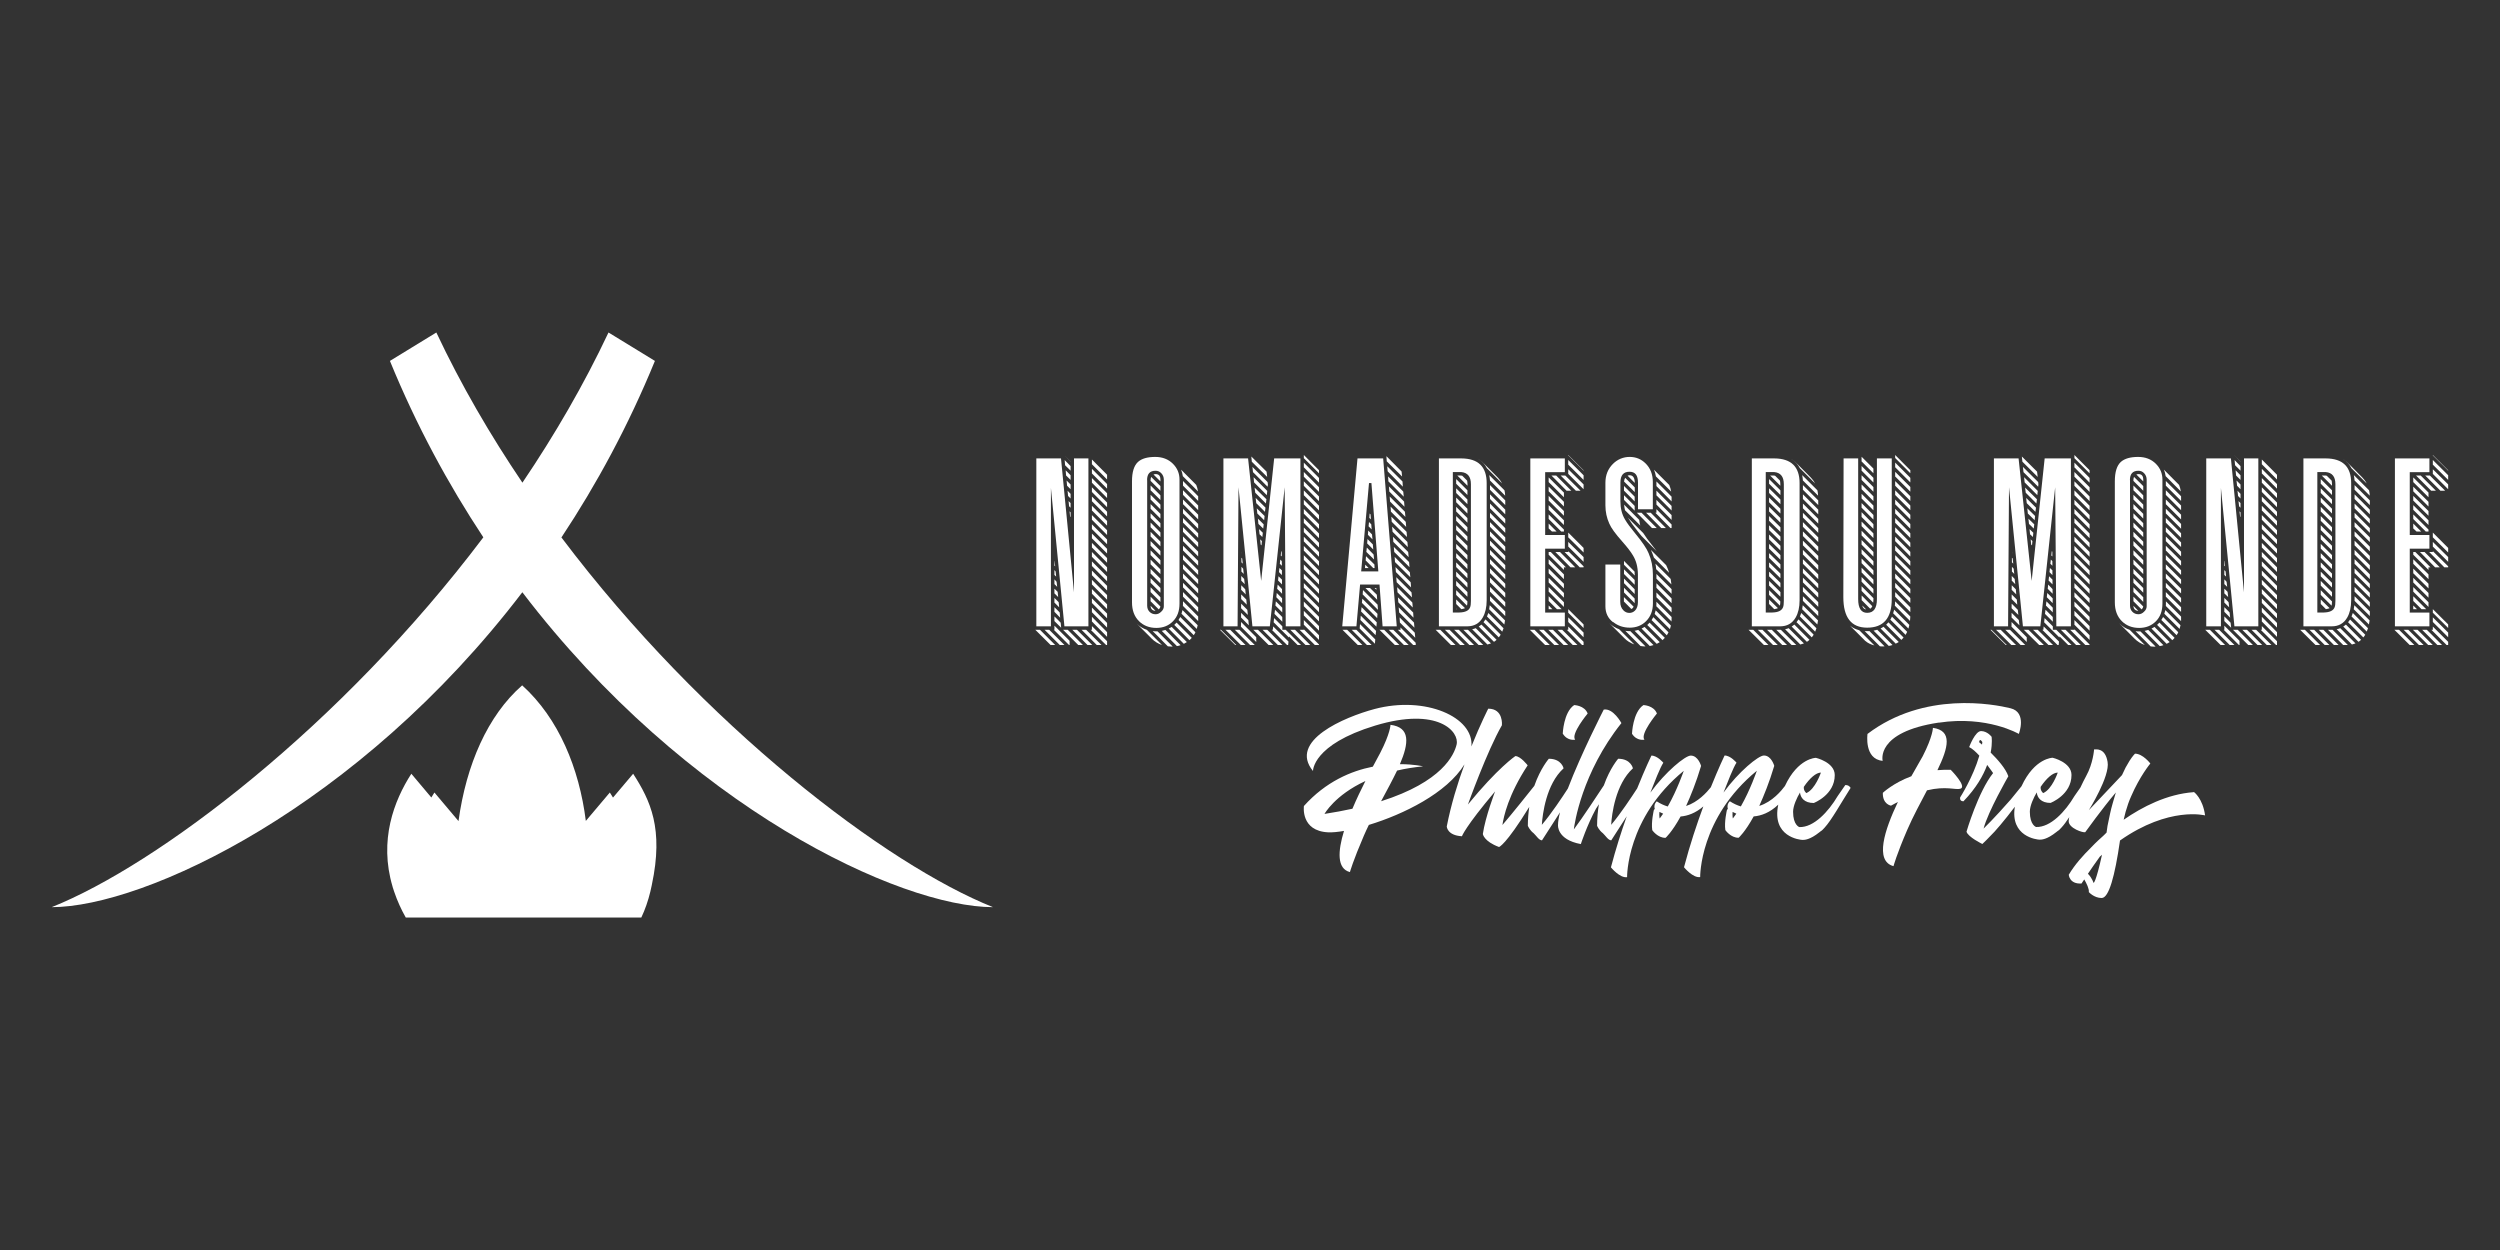 <?xml version="1.0" encoding="UTF-8"?>
<svg xmlns="http://www.w3.org/2000/svg" id="uuid-6611217e-9445-4120-8b7a-7a31e6b82d8f" width="300" height="150" viewBox="0 0 300 150">
  <rect x="0" y="0" width="300" height="150" fill="#333333" stroke="none"/>
  <path d="m67.38,64.48c4.2-6.34,8.02-13.38,11.21-21.17-1.86-1.14-3.71-2.27-5.57-3.41-2.96,6.28-6.47,12.31-10.33,18.02-3.86-5.71-7.37-11.74-10.33-18.02-1.86,1.14-3.71,2.27-5.57,3.41,3.19,7.79,7.02,14.83,11.21,21.17-17.12,22.7-39.07,39.29-51.8,44.38,11.12-.01,36.76-11.94,56.48-37.79,19.72,25.85,45.36,37.78,56.48,37.79-12.73-5.08-34.68-21.67-51.8-44.38Z" style="fill:#fff;"></path>
  <path d="m75.97,92.86c-.8.95-1.61,1.9-2.41,2.85-.12-.21-.25-.41-.38-.61-.96,1.14-1.92,2.27-2.88,3.41-.79-6.31-3.26-12.31-7.63-16.26h-.02c-4.13,3.62-6.7,9.51-7.63,16.28-.96-1.14-1.93-2.28-2.89-3.43-.12.19-.25.4-.37.6-.8-.95-1.6-1.9-2.4-2.85-2.08,3.23-3.91,7.97-2.25,13.55,0,0,0,.01,0,.02.06.19.12.39.19.58.38,1.12.85,2.15,1.39,3.1h28.27c.45-.95.81-1.99,1.08-3.1.07-.27.13-.54.18-.81,0,0,0,0,0-.01,1.44-6.75-.17-10.11-2.24-13.33Z" style="fill:#fff;"></path>
  <polygon points="131.03 63.49 132.85 65.31 132.85 64.74 131.03 62.92 131.03 63.49" style="fill:#fff;"></polygon>
  <polygon points="131.03 64.6 132.85 66.42 132.85 65.86 131.03 64.03 131.03 64.6" style="fill:#fff;"></polygon>
  <polygon points="131.03 62.37 132.85 64.2 132.85 63.63 131.03 61.81 131.03 62.37" style="fill:#fff;"></polygon>
  <polygon points="128.47 62.04 128.47 61.48 128.35 61.36 128.41 61.99 128.47 62.04" style="fill:#fff;"></polygon>
  <polygon points="131.03 69.03 132.85 70.86 132.85 70.3 131.03 68.47 131.03 69.03" style="fill:#fff;"></polygon>
  <polygon points="131.03 66.82 132.85 68.64 132.85 68.08 131.03 66.24 131.03 66.82" style="fill:#fff;"></polygon>
  <polygon points="131.03 65.7 132.85 67.53 132.85 66.97 131.03 65.15 131.03 65.7" style="fill:#fff;"></polygon>
  <polygon points="131.03 70.14 132.85 71.97 132.85 71.41 131.03 69.58 131.03 70.14" style="fill:#fff;"></polygon>
  <polygon points="128.47 55.37 127.69 54.6 128.47 55.39 128.47 55.37" style="fill:#fff;"></polygon>
  <polygon points="131.03 56.82 132.85 58.64 132.85 58.09 131.03 56.26 131.03 56.82" style="fill:#fff;"></polygon>
  <polygon points="131.03 55.71 132.85 57.54 132.85 56.97 131.03 55.14 131.03 55.71" style="fill:#fff;"></polygon>
  <polygon points="131.03 71.25 132.85 73.09 132.85 72.52 131.03 70.69 131.03 71.25" style="fill:#fff;"></polygon>
  <polygon points="131.03 61.26 132.85 63.08 132.85 62.52 131.03 60.7 131.03 61.26" style="fill:#fff;"></polygon>
  <polygon points="131.03 57.93 132.85 59.76 132.85 59.19 131.03 57.37 131.03 57.93" style="fill:#fff;"></polygon>
  <polygon points="131.03 60.15 132.85 61.97 132.85 61.41 131.03 59.59 131.03 60.15" style="fill:#fff;"></polygon>
  <polygon points="131.03 59.04 132.85 60.86 132.85 60.31 131.03 58.48 131.03 59.04" style="fill:#fff;"></polygon>
  <polygon points="131.03 67.92 132.85 69.75 132.85 69.19 131.03 67.37 131.03 67.92" style="fill:#fff;"></polygon>
  <polygon points="126.53 67.3 126.53 67.88 126.62 67.96 126.55 67.34 126.53 67.3" style="fill:#fff;"></polygon>
  <polygon points="126.53 70.09 126.86 70.42 126.79 69.81 126.53 69.52 126.53 70.09" style="fill:#fff;"></polygon>
  <polygon points="126.53 72.31 127.1 72.88 127.04 72.26 126.53 71.75 126.53 72.31" style="fill:#fff;"></polygon>
  <polygon points="126.53 68.99 126.74 69.19 126.67 68.57 126.53 68.41 126.53 68.99" style="fill:#fff;"></polygon>
  <polygon points="131.03 72.36 132.85 74.2 132.85 73.63 131.03 71.8 131.03 72.36" style="fill:#fff;"></polygon>
  <polygon points="128.47 58.14 127.99 57.66 128.05 58.29 128.47 58.71 128.47 58.14" style="fill:#fff;"></polygon>
  <polygon points="126.53 73.42 127.22 74.12 127.16 73.49 126.53 72.86 126.53 73.42" style="fill:#fff;"></polygon>
  <polygon points="128.47 59.26 128.11 58.89 128.17 59.52 128.47 59.82 128.47 59.26" style="fill:#fff;"></polygon>
  <polygon points="128.47 55.93 127.76 55.21 127.81 55.83 128.47 56.48 128.47 55.93" style="fill:#fff;"></polygon>
  <polygon points="128.47 57.03 127.88 56.44 127.93 57.06 128.47 57.59 128.47 57.03" style="fill:#fff;"></polygon>
  <polygon points="126.11 58.55 127.73 75.16 130.61 75.16 130.61 55.01 128.88 55.01 128.88 71.08 127.32 55.01 124.36 55.01 124.36 75.16 126.11 75.16 126.11 58.55" style="fill:#fff;"></polygon>
  <polygon points="126.53 71.2 126.98 71.65 126.92 71.02 126.53 70.64 126.53 71.2" style="fill:#fff;"></polygon>
  <polygon points="129.79 75.58 131.61 77.4 132.18 77.4 130.34 75.58 129.79 75.58" style="fill:#fff;"></polygon>
  <polygon points="131.03 75.58 130.89 75.58 132.73 77.4 132.85 77.4 132.85 76.95 131.03 75.13 131.03 75.58" style="fill:#fff;"></polygon>
  <polygon points="126.53 74.53 127.34 75.33 127.28 74.72 126.53 73.97 126.53 74.53" style="fill:#fff;"></polygon>
  <polygon points="131.03 73.47 132.85 75.31 132.85 74.75 131.03 72.91 131.03 73.47" style="fill:#fff;"></polygon>
  <polygon points="131.03 74.58 132.85 76.42 132.85 75.86 131.03 74.02 131.03 74.58" style="fill:#fff;"></polygon>
  <polygon points="128.68 75.58 130.5 77.4 131.07 77.4 129.24 75.58 128.68 75.58" style="fill:#fff;"></polygon>
  <polygon points="125.35 75.58 127.17 77.4 127.73 77.4 125.91 75.58 125.35 75.58" style="fill:#fff;"></polygon>
  <polygon points="124.24 75.58 126.07 77.4 126.62 77.4 124.8 75.58 124.24 75.58" style="fill:#fff;"></polygon>
  <polygon points="128.47 60.37 128.23 60.13 128.29 60.75 128.47 60.93 128.47 60.37" style="fill:#fff;"></polygon>
  <polygon points="127.57 75.58 129.39 77.4 129.95 77.4 128.13 75.58 127.57 75.58" style="fill:#fff;"></polygon>
  <polygon points="126.53 75.58 126.46 75.58 128.28 77.4 128.35 77.4 128.35 76.9 126.53 75.08 126.53 75.58" style="fill:#fff;"></polygon>
  <polygon points="141.96 71.6 143.78 73.43 143.78 72.87 141.96 71.05 141.96 71.6" style="fill:#fff;"></polygon>
  <path d="m141.78,73.65l1.83,1.82c.04-.15.08-.3.11-.44l-1.82-1.82c-.03.13-.07.28-.12.44Z" style="fill:#fff;"></path>
  <path d="m141.96,72.44c0,.06,0,.15-.01.27l1.83,1.82v-.55l-1.82-1.83v.29Z" style="fill:#fff;"></path>
  <path d="m141.42,74.4l1.83,1.82c.09-.13.16-.25.2-.35l-1.82-1.83c-.07.13-.14.25-.21.36Z" style="fill:#fff;"></path>
  <path d="m139.41,75.71l1.82,1.82c.14-.02.29-.05.44-.11l-1.82-1.83c-.15.05-.3.09-.44.12Z" style="fill:#fff;"></path>
  <polygon points="141.96 63.83 143.78 65.65 143.78 65.09 141.96 63.27 141.96 63.83" style="fill:#fff;"></polygon>
  <path d="m140.24,75.43l1.82,1.83c.15-.08.27-.15.36-.21l-1.82-1.82c-.09.06-.21.13-.36.2Z" style="fill:#fff;"></path>
  <polygon points="141.96 67.17 143.78 68.99 143.78 68.43 141.96 66.61 141.96 67.17" style="fill:#fff;"></polygon>
  <polygon points="141.96 66.06 143.78 67.88 143.78 67.31 141.96 65.49 141.96 66.06" style="fill:#fff;"></polygon>
  <polygon points="141.96 70.49 143.78 72.32 143.78 71.76 141.96 69.94 141.96 70.49" style="fill:#fff;"></polygon>
  <polygon points="141.96 64.94 143.78 66.77 143.78 66.2 141.96 64.38 141.96 64.94" style="fill:#fff;"></polygon>
  <path d="m138.79,75.76c-.13,0-.29,0-.47-.03l1.82,1.83c.18.02.32.03.41.03.04,0,.09,0,.17-.01l-1.82-1.82h-.12Z" style="fill:#fff;"></path>
  <polygon points="141.96 69.39 143.78 71.21 143.78 70.65 141.96 68.83 141.96 69.39" style="fill:#fff;"></polygon>
  <polygon points="141.96 68.28 143.78 70.1 143.78 69.54 141.96 67.72 141.96 68.28" style="fill:#fff;"></polygon>
  <path d="m140.91,74.99l1.82,1.83c.11-.09.2-.18.28-.28l-1.82-1.83c-.1.11-.19.2-.28.28Z" style="fill:#fff;"></path>
  <polygon points="139.25 66.11 138.07 64.93 138.07 65.49 139.25 66.67 139.25 66.11" style="fill:#fff;"></polygon>
  <polygon points="139.25 67.22 138.07 66.04 138.07 66.61 139.25 67.78 139.25 67.22" style="fill:#fff;"></polygon>
  <polygon points="139.25 68.33 138.07 67.15 138.07 67.72 139.25 68.89 139.25 68.33" style="fill:#fff;"></polygon>
  <polygon points="139.25 62.78 138.07 61.6 138.07 62.16 139.25 63.34 139.25 62.78" style="fill:#fff;"></polygon>
  <path d="m136.41,74.84l1.81,1.81c.34.34.75.59,1.22.75l-1.82-1.82c-.47-.16-.88-.41-1.21-.74Z" style="fill:#fff;"></path>
  <polygon points="139.25 65 138.07 63.82 138.07 64.38 139.25 65.56 139.25 65" style="fill:#fff;"></polygon>
  <polygon points="139.25 63.89 138.07 62.71 138.07 63.27 139.25 64.45 139.25 63.89" style="fill:#fff;"></polygon>
  <polygon points="139.25 69.44 138.07 68.27 138.07 68.83 139.25 70.01 139.25 69.44" style="fill:#fff;"></polygon>
  <polygon points="139.25 61.66 138.07 60.49 138.07 61.05 139.25 62.23 139.25 61.66" style="fill:#fff;"></polygon>
  <path d="m138.66,73.3l-.59-.6c.02.38.21.58.59.6Z" style="fill:#fff;"></path>
  <path d="m138.76,75.35c.8,0,1.47-.26,1.99-.79.53-.53.79-1.23.79-2.12v-14.89c0-.74-.26-1.37-.79-1.9-.54-.54-1.25-.82-2.12-.82-.94,0-1.63.2-2.07.6-.48.44-.72,1.21-.72,2.32v14.53c0,.95.28,1.7.83,2.25.54.54,1.24.82,2.09.82Zm-1.11-17.74c0-.75.34-1.12,1.02-1.12.26,0,.48.09.67.28.21.21.32.48.32.79v15.2c0,.23-.1.45-.31.64-.21.21-.43.31-.68.31-.29,0-.53-.1-.72-.29-.2-.2-.29-.45-.29-.76v-15.04Z" style="fill:#fff;"></path>
  <path d="m139.25,72.78l-1.18-1.18v.55l.98.98c.12-.11.18-.22.2-.35Z" style="fill:#fff;"></path>
  <polygon points="139.25 71.67 138.07 70.47 138.07 71.05 139.25 72.23 139.25 71.67" style="fill:#fff;"></polygon>
  <polygon points="139.25 70.56 138.07 69.38 138.07 69.94 139.25 71.12 139.25 70.56" style="fill:#fff;"></polygon>
  <polygon points="139.25 60.55 138.07 59.38 138.07 59.94 139.25 61.12 139.25 60.55" style="fill:#fff;"></polygon>
  <path d="m139.25,57.55c0-.44-.19-.66-.58-.66-.07,0-.16.02-.25.05l.83.83v-.23Z" style="fill:#fff;"></path>
  <path d="m139.25,58.33l-1.11-1.1c-.04.11-.07.23-.07.37v.11l1.18,1.18v-.56Z" style="fill:#fff;"></path>
  <polygon points="139.25 59.44 138.07 58.26 138.07 58.83 139.25 60 139.25 59.44" style="fill:#fff;"></polygon>
  <polygon points="141.96 62.72 143.78 64.54 143.78 63.99 141.96 62.16 141.96 62.72" style="fill:#fff;"></polygon>
  <path d="m143.76,58.97c-.04-.29-.12-.55-.21-.78l-1.82-1.83c.1.23.17.49.21.78l1.82,1.83Z" style="fill:#fff;"></path>
  <polygon points="141.96 59.39 143.78 61.22 143.78 60.66 141.96 58.83 141.96 59.39" style="fill:#fff;"></polygon>
  <polygon points="141.96 61.61 143.78 63.45 143.78 62.87 141.96 61.05 141.96 61.61" style="fill:#fff;"></polygon>
  <polygon points="141.96 58.28 143.78 60.11 143.78 59.55 141.96 57.72 141.96 58.28" style="fill:#fff;"></polygon>
  <polygon points="141.96 60.5 143.78 62.33 143.78 61.76 141.96 59.94 141.96 60.5" style="fill:#fff;"></polygon>
  <polygon points="152.94 73.67 153.88 74.61 153.87 74.04 153 73.17 152.94 73.67" style="fill:#fff;"></polygon>
  <polygon points="148.98 66.38 148.99 66.4 148.98 66.19 148.98 66.38" style="fill:#fff;"></polygon>
  <polygon points="148.97 67.48 149.13 67.64 149.06 67.01 148.97 66.93 148.97 67.48" style="fill:#fff;"></polygon>
  <polygon points="148.94 70.78 149.49 71.33 149.43 70.72 148.95 70.23 148.94 70.78" style="fill:#fff;"></polygon>
  <polygon points="148.93 74.1 149.86 75.04 149.8 74.41 148.93 73.54 148.93 74.1" style="fill:#fff;"></polygon>
  <polygon points="153.05 72.67 153.87 73.49 153.87 72.92 153.1 72.16 153.05 72.67" style="fill:#fff;"></polygon>
  <polygon points="148.95 69.68 149.37 70.1 149.3 69.47 148.95 69.12 148.95 69.68" style="fill:#fff;"></polygon>
  <polygon points="148.94 71.89 149.61 72.56 149.56 71.95 148.94 71.33 148.94 71.89" style="fill:#fff;"></polygon>
  <polygon points="148.93 72.99 149.74 73.79 149.68 73.18 148.94 72.44 148.93 72.99" style="fill:#fff;"></polygon>
  <polygon points="148.97 68.59 149.25 68.87 149.18 68.24 148.97 68.02 148.97 68.59" style="fill:#fff;"></polygon>
  <polygon points="148.62 58.47 150.29 75.16 152.38 75.16 154.16 58.47 154.29 75.16 156.05 75.16 156.05 55.01 152.9 55.01 151.34 69.71 149.77 55.01 146.81 55.01 146.81 75.16 148.51 75.16 148.62 58.47" style="fill:#fff;"></polygon>
  <polygon points="152.06 57.23 151.99 56.6 150.16 54.78 150.22 55.41 152.06 57.23" style="fill:#fff;"></polygon>
  <polygon points="152.07 58.91 150.43 57.26 150.49 57.89 152.02 59.42 152.07 58.91" style="fill:#fff;"></polygon>
  <polygon points="153.16 71.67 153.85 72.38 153.85 71.8 153.21 71.16 153.16 71.67" style="fill:#fff;"></polygon>
  <polygon points="151.86 60.92 150.68 59.75 150.75 60.38 151.79 61.42 151.86 60.92" style="fill:#fff;"></polygon>
  <polygon points="151.97 59.91 150.55 58.51 150.63 59.13 151.91 60.42 151.97 59.91" style="fill:#fff;"></polygon>
  <polygon points="153.37 69.66 153.84 70.13 153.84 69.56 153.42 69.15 153.37 69.66" style="fill:#fff;"></polygon>
  <polygon points="153.69 66.66 153.81 66.77 153.81 66.2 153.75 66.15 153.69 66.66" style="fill:#fff;"></polygon>
  <polygon points="153.26 70.66 153.85 71.25 153.84 70.69 153.32 70.15 153.26 70.66" style="fill:#fff;"></polygon>
  <polygon points="153.58 67.66 153.83 67.89 153.81 67.33 153.64 67.15 153.58 67.66" style="fill:#fff;"></polygon>
  <polygon points="153.48 68.65 153.83 69.02 153.83 68.44 153.53 68.16 153.48 68.65" style="fill:#fff;"></polygon>
  <polygon points="158.28 65.13 156.46 63.3 156.46 63.86 158.28 65.7 158.28 65.13" style="fill:#fff;"></polygon>
  <polygon points="158.28 64.02 156.46 62.19 156.46 62.75 158.28 64.58 158.28 64.02" style="fill:#fff;"></polygon>
  <polygon points="158.28 66.24 156.46 64.41 156.46 64.97 158.28 66.81 158.28 66.24" style="fill:#fff;"></polygon>
  <polygon points="158.28 62.91 156.46 61.08 156.46 61.64 158.28 63.47 158.28 62.91" style="fill:#fff;"></polygon>
  <polygon points="158.28 68.47 156.46 66.63 156.46 67.19 158.28 69.03 158.28 68.47" style="fill:#fff;"></polygon>
  <polygon points="158.28 67.36 156.46 65.52 156.46 66.08 158.28 67.92 158.28 67.36" style="fill:#fff;"></polygon>
  <polygon points="158.28 58.47 156.46 56.64 156.46 57.21 158.28 59.03 158.28 58.47" style="fill:#fff;"></polygon>
  <polygon points="158.28 56.43 156.46 54.6 156.46 54.98 158.28 56.8 158.28 56.43" style="fill:#fff;"></polygon>
  <polygon points="158.28 69.58 156.46 67.74 156.46 68.31 158.28 70.14 158.28 69.58" style="fill:#fff;"></polygon>
  <polygon points="158.28 60.69 156.46 58.85 156.46 59.43 158.28 61.25 158.28 60.69" style="fill:#fff;"></polygon>
  <polygon points="158.28 61.8 156.46 59.98 156.46 60.53 158.28 62.36 158.28 61.8" style="fill:#fff;"></polygon>
  <polygon points="158.28 59.58 156.46 57.76 156.46 58.3 158.28 60.14 158.28 59.58" style="fill:#fff;"></polygon>
  <polygon points="158.28 76.23 156.46 74.41 156.46 74.97 158.28 76.79 158.28 76.23" style="fill:#fff;"></polygon>
  <polygon points="150.36 56.66 152.11 58.41 152.15 58.13 152.11 57.85 150.29 56.03 150.36 56.66" style="fill:#fff;"></polygon>
  <polygon points="154.84 75.58 156.66 77.4 157.23 77.4 155.41 75.58 154.84 75.58" style="fill:#fff;"></polygon>
  <polygon points="158.28 70.69 156.46 68.85 156.46 69.42 158.28 71.25 158.28 70.69" style="fill:#fff;"></polygon>
  <polygon points="151.64 62.92 150.95 62.24 151.01 62.87 151.59 63.43 151.64 62.92" style="fill:#fff;"></polygon>
  <polygon points="157.78 77.4 158.28 77.4 158.28 77.34 156.46 75.52 156.46 75.58 155.95 75.58 157.78 77.4" style="fill:#fff;"></polygon>
  <polygon points="151.38 65.44 151.43 64.93 151.22 64.72 151.28 65.35 151.38 65.44" style="fill:#fff;"></polygon>
  <polygon points="151.54 63.93 151.08 63.49 151.15 64.12 151.48 64.44 151.54 63.93" style="fill:#fff;"></polygon>
  <polygon points="158.28 72.91 156.46 71.08 156.46 71.64 158.28 73.47 158.28 72.91" style="fill:#fff;"></polygon>
  <polygon points="158.28 71.8 156.46 69.97 156.46 70.53 158.28 72.36 158.28 71.8" style="fill:#fff;"></polygon>
  <polygon points="158.28 75.13 156.46 73.3 156.46 73.86 158.28 75.68 158.28 75.13" style="fill:#fff;"></polygon>
  <polygon points="158.28 74.02 156.46 72.19 156.46 72.75 158.28 74.57 158.28 74.02" style="fill:#fff;"></polygon>
  <polygon points="151.75 61.92 150.81 61 150.88 61.62 151.7 62.43 151.75 61.92" style="fill:#fff;"></polygon>
  <polygon points="158.28 57.35 156.46 55.52 156.46 56.08 158.28 57.92 158.28 57.35" style="fill:#fff;"></polygon>
  <polygon points="151.51 75.58 153.34 77.4 153.89 77.4 152.07 75.58 151.51 75.58" style="fill:#fff;"></polygon>
  <polygon points="152.74 75.58 152.62 75.58 154.44 77.4 154.58 77.4 154.62 76.99 152.78 75.17 152.74 75.58" style="fill:#fff;"></polygon>
  <polygon points="153.88 75.58 153.88 75.16 152.89 74.17 152.84 74.68 154.67 76.5 154.68 76.37 155.71 77.4 156.12 77.4 154.29 75.58 153.88 75.58" style="fill:#fff;"></polygon>
  <polygon points="148.91 75.2 150.75 77.04 150.75 76.47 148.93 74.64 148.91 75.2" style="fill:#fff;"></polygon>
  <polygon points="148.18 75.58 150.01 77.4 150.57 77.4 148.74 75.58 148.18 75.58" style="fill:#fff;"></polygon>
  <polygon points="150.4 75.58 152.23 77.4 152.8 77.4 150.96 75.58 150.4 75.58" style="fill:#fff;"></polygon>
  <polygon points="147.06 75.58 148.9 77.4 149.46 77.4 147.63 75.58 147.06 75.58" style="fill:#fff;"></polygon>
  <polygon points="146.4 75.58 148.23 77.4 148.35 77.4 146.52 75.58 146.4 75.58" style="fill:#fff;"></polygon>
  <polygon points="167.6 69.87 169.44 71.69 169.38 71.08 167.55 69.26 167.6 69.87" style="fill:#fff;"></polygon>
  <polygon points="164.46 61.72 164.36 61.62 164.32 62.15 164.51 62.32 164.46 61.72" style="fill:#fff;"></polygon>
  <polygon points="167.31 66.24 169.14 68.06 169.09 67.45 167.26 65.63 167.31 66.24" style="fill:#fff;"></polygon>
  <polygon points="167.4 67.45 169.24 69.27 169.18 68.67 167.36 66.83 167.4 67.45" style="fill:#fff;"></polygon>
  <polygon points="167.01 62.62 168.84 64.44 168.79 63.82 166.96 62 167.01 62.62" style="fill:#fff;"></polygon>
  <polygon points="167.2 65.03 169.04 66.86 168.98 66.24 167.16 64.42 167.2 65.03" style="fill:#fff;"></polygon>
  <polygon points="167.11 63.82 168.94 65.65 168.89 65.04 167.05 63.2 167.11 63.82" style="fill:#fff;"></polygon>
  <polygon points="167.51 68.65 169.33 70.49 169.28 69.87 167.46 68.05 167.51 68.65" style="fill:#fff;"></polygon>
  <polygon points="169.04 77.4 167.2 75.58 166.65 75.58 168.47 77.4 169.04 77.4" style="fill:#fff;"></polygon>
  <polygon points="168.07 75.58 167.75 75.58 169.58 77.4 169.89 77.4 169.88 77.13 168.05 75.29 168.07 75.58" style="fill:#fff;"></polygon>
  <polygon points="165.54 75.58 167.38 77.4 167.92 77.4 166.1 75.58 165.54 75.58" style="fill:#fff;"></polygon>
  <polygon points="167.8 72.28 169.62 74.12 169.58 73.5 167.75 71.68 167.8 72.28" style="fill:#fff;"></polygon>
  <polygon points="167.99 74.71 169.83 76.53 169.77 75.92 167.95 74.09 167.99 74.71" style="fill:#fff;"></polygon>
  <polygon points="167.7 71.08 169.53 72.9 169.48 72.3 167.66 70.46 167.7 71.08" style="fill:#fff;"></polygon>
  <polygon points="167.9 73.5 169.73 75.32 169.68 74.71 167.84 72.88 167.9 73.5" style="fill:#fff;"></polygon>
  <polygon points="166.72 58.99 168.54 60.81 168.49 60.19 166.67 58.37 166.72 58.99" style="fill:#fff;"></polygon>
  <polygon points="168.25 57.18 168.19 56.58 166.37 54.74 166.41 55.36 168.25 57.18" style="fill:#fff;"></polygon>
  <polygon points="164.93 67.74 163.92 66.74 163.88 67.25 164.79 68.17 164.95 68.17 164.93 67.74" style="fill:#fff;"></polygon>
  <polygon points="164.59 77.4 162.77 75.58 162.21 75.58 164.03 77.4 164.59 77.4" style="fill:#fff;"></polygon>
  <path d="m163.21,70.14h2.33l.37,5.02h1.7l-1.63-20.15h-3.08l-1.83,20.15h1.7l.44-5.02Zm1.07-12.17h.29l.83,10.6h-2.06l.94-10.6Z" style="fill:#fff;"></path>
  <polygon points="163.8 68.17 164.24 68.17 163.83 67.76 163.8 68.17" style="fill:#fff;"></polygon>
  <polygon points="166.91 61.4 168.74 63.23 168.69 62.62 166.87 60.79 166.91 61.4" style="fill:#fff;"></polygon>
  <polygon points="164.83 66.54 164.02 65.71 163.96 66.23 164.89 67.14 164.83 66.54" style="fill:#fff;"></polygon>
  <polygon points="164.64 64.13 164.19 63.67 164.15 64.18 164.7 64.73 164.64 64.13" style="fill:#fff;"></polygon>
  <polygon points="164.55 62.92 164.28 62.64 164.23 63.16 164.6 63.53 164.55 62.92" style="fill:#fff;"></polygon>
  <polygon points="161.1 75.58 162.93 77.4 163.48 77.4 161.66 75.58 161.1 75.58" style="fill:#fff;"></polygon>
  <polygon points="164.74 65.33 164.1 64.69 164.06 65.21 164.79 65.94 164.74 65.33" style="fill:#fff;"></polygon>
  <polygon points="166.52 56.56 168.34 58.4 168.3 57.78 166.47 55.95 166.52 56.56" style="fill:#fff;"></polygon>
  <polygon points="164.95 70.56 165.18 70.77 165.15 70.56 164.95 70.56" style="fill:#fff;"></polygon>
  <polygon points="163.85 70.56 165.26 71.97 165.22 71.37 164.4 70.56 163.85 70.56" style="fill:#fff;"></polygon>
  <polygon points="165.03 76.73 163.2 74.89 163.16 75.42 164.99 77.25 165.03 76.73" style="fill:#fff;"></polygon>
  <polygon points="166.61 57.77 168.45 59.6 168.39 58.99 166.57 57.17 166.61 57.77" style="fill:#fff;"></polygon>
  <polygon points="166.81 60.19 168.65 62.03 168.59 61.41 166.76 59.58 166.81 60.19" style="fill:#fff;"></polygon>
  <polygon points="165.35 73.09 165.31 72.56 163.56 70.81 163.52 71.33 165.34 73.17 165.35 73.09" style="fill:#fff;"></polygon>
  <polygon points="165.21 74.68 163.39 72.86 163.33 73.38 165.17 75.2 165.21 74.68" style="fill:#fff;"></polygon>
  <polygon points="165.13 75.71 163.29 73.88 163.25 74.4 165.07 76.22 165.13 75.71" style="fill:#fff;"></polygon>
  <polygon points="165.3 73.66 163.48 71.84 163.43 72.35 165.26 74.18 165.3 73.66" style="fill:#fff;"></polygon>
  <polygon points="174.74 73.1 174.81 73.1 174.74 73.03 174.74 73.1" style="fill:#fff;"></polygon>
  <polygon points="180.63 68.93 178.8 67.1 178.8 67.66 180.63 69.5 180.63 68.93" style="fill:#fff;"></polygon>
  <polygon points="180.63 70.05 178.8 68.21 178.8 68.77 180.63 70.6 180.63 70.05" style="fill:#fff;"></polygon>
  <polygon points="180.63 71.14 178.8 69.32 178.8 69.89 180.63 71.71 180.63 71.14" style="fill:#fff;"></polygon>
  <polygon points="180.63 72.26 178.8 70.43 178.8 71 180.63 72.82 180.63 72.26" style="fill:#fff;"></polygon>
  <polygon points="180.63 67.82 178.8 65.99 178.8 66.55 180.63 68.39 180.63 67.82" style="fill:#fff;"></polygon>
  <polygon points="180.63 66.71 178.8 64.88 178.8 65.44 180.63 67.27 180.63 66.71" style="fill:#fff;"></polygon>
  <polygon points="180.63 63.38 178.8 61.54 178.8 62.11 180.63 63.94 180.63 63.38" style="fill:#fff;"></polygon>
  <polygon points="180.63 62.27 178.8 60.43 178.8 61 180.63 62.83 180.63 62.27" style="fill:#fff;"></polygon>
  <polygon points="180.63 65.6 178.8 63.77 178.8 64.33 180.63 66.16 180.63 65.6" style="fill:#fff;"></polygon>
  <polygon points="180.63 61.16 178.8 59.32 178.8 59.88 180.63 61.72 180.63 61.16" style="fill:#fff;"></polygon>
  <path d="m178.92,77.21l-1.83-1.83c-.12.05-.27.1-.43.13l1.83,1.83c.15-.05.29-.09.43-.13Z" style="fill:#fff;"></path>
  <polygon points="177.89 77.4 177.99 77.4 176.16 75.58 176.05 75.58 175.61 75.58 177.43 77.4 177.89 77.4" style="fill:#fff;"></polygon>
  <polygon points="173.39 75.58 175.21 77.4 175.77 77.4 173.95 75.58 173.39 75.58" style="fill:#fff;"></polygon>
  <polygon points="176.88 77.4 175.06 75.58 174.5 75.58 176.32 77.4 176.88 77.4" style="fill:#fff;"></polygon>
  <path d="m180.6,74.45l-1.83-1.82c-.02.13-.04.29-.07.48l1.82,1.83c.04-.19.06-.35.08-.49Z" style="fill:#fff;"></path>
  <polygon points="180.63 73.37 178.8 71.55 178.8 72.11 180.63 73.93 180.63 73.37" style="fill:#fff;"></polygon>
  <path d="m180.42,75.39l-1.82-1.83c-.04.13-.1.27-.16.42l1.83,1.82c.06-.14.11-.28.15-.4Z" style="fill:#fff;"></path>
  <path d="m180.08,76.16l-1.82-1.83c-.08.12-.16.24-.24.33l1.83,1.82c.08-.09.16-.2.23-.32Z" style="fill:#fff;"></path>
  <path d="m179.59,76.78l-1.82-1.83c-.11.09-.21.17-.32.24l1.83,1.83c.11-.07.21-.15.31-.24Z" style="fill:#fff;"></path>
  <polygon points="174.66 77.4 172.84 75.58 172.28 75.58 174.11 77.4 174.66 77.4" style="fill:#fff;"></polygon>
  <polygon points="174.74 61.38 176.09 62.72 176.09 62.17 174.74 60.82 174.74 61.38" style="fill:#fff;"></polygon>
  <polygon points="174.74 62.5 176.09 63.83 176.09 63.27 174.74 61.93 174.74 62.5" style="fill:#fff;"></polygon>
  <polygon points="174.74 60.27 176.09 61.62 176.09 61.05 174.74 59.71 174.74 60.27" style="fill:#fff;"></polygon>
  <polygon points="174.74 64.72 176.09 66.06 176.09 65.49 174.74 64.15 174.74 64.72" style="fill:#fff;"></polygon>
  <polygon points="174.74 63.61 176.09 64.94 176.09 64.38 174.74 63.04 174.74 63.61" style="fill:#fff;"></polygon>
  <path d="m177.93,74.1c.31-.54.47-1.23.47-2.06v-14.07c0-1.96-1.01-2.95-3.04-2.96h-2.69v20.15h3.4c.83,0,1.45-.35,1.86-1.06Zm-3.59-.59v-16.86h1.02c.77.07,1.15.56,1.15,1.46v14c0,.34-.03.59-.09.75-.15.41-.58.62-1.29.64h-.79Z" style="fill:#fff;"></path>
  <polygon points="174.74 59.16 176.09 60.5 176.09 59.94 174.74 58.6 174.74 59.16" style="fill:#fff;"></polygon>
  <path d="m175.45,57.09l-.13-.03h-.45l1.23,1.23v-.19c0-.13-.02-.27-.04-.42l-.6-.6Z" style="fill:#fff;"></path>
  <polygon points="174.74 58.05 176.09 59.4 176.09 58.84 174.74 57.49 174.74 58.05" style="fill:#fff;"></polygon>
  <polygon points="174.74 68.05 176.09 69.39 176.09 68.83 174.74 67.49 174.74 68.05" style="fill:#fff;"></polygon>
  <polygon points="174.74 65.83 176.09 67.17 176.09 66.61 174.74 65.27 174.74 65.83" style="fill:#fff;"></polygon>
  <path d="m174.74,71.39l1.3,1.29c.03-.11.05-.28.05-.51l-1.35-1.35v.58Z" style="fill:#fff;"></path>
  <path d="m174.74,72.48l.62.62c.18-.03.33-.07.44-.12l-1.06-1.04v.55Z" style="fill:#fff;"></path>
  <path d="m178.8,57.66l1.82,1.82c0-.2-.04-.42-.08-.64l-1.83-1.83c.04.23.08.45.09.66Z" style="fill:#fff;"></path>
  <path d="m178.43,56.19l1.82,1.82c-.14-.27-.32-.5-.52-.71l-1.82-1.83c-.17-.16-.35-.29-.54-.4.46.27.81.64,1.06,1.12Z" style="fill:#fff;"></path>
  <polygon points="174.74 66.94 176.09 68.28 176.09 67.72 174.74 66.38 174.74 66.94" style="fill:#fff;"></polygon>
  <polygon points="180.63 60.05 178.8 58.21 178.8 58.77 180.63 60.61 180.63 60.05" style="fill:#fff;"></polygon>
  <polygon points="174.74 69.16 176.09 70.5 176.09 69.94 174.74 68.6 174.74 69.16" style="fill:#fff;"></polygon>
  <polygon points="174.74 70.27 176.09 71.61 176.09 71.05 174.74 69.71 174.74 70.27" style="fill:#fff;"></polygon>
  <polygon points="180.63 64.49 178.8 62.66 178.8 63.22 180.63 65.05 180.63 64.49" style="fill:#fff;"></polygon>
  <polygon points="187.67 59.11 185.84 57.29 185.84 57.85 187.67 59.67 187.67 59.11" style="fill:#fff;"></polygon>
  <polygon points="188.56 58.89 186.74 57.06 186.17 57.06 187.99 58.89 188.56 58.89" style="fill:#fff;"></polygon>
  <polygon points="190.03 65.75 188.19 63.91 188.19 64.48 190.03 66.3 190.03 65.75" style="fill:#fff;"></polygon>
  <polygon points="188.19 65.59 190.03 67.42 190.03 66.85 188.19 65.03 188.19 65.59" style="fill:#fff;"></polygon>
  <polygon points="189.57 68.08 190.03 68.08 190.03 67.96 188.19 66.14 188.19 66.24 187.75 66.24 189.57 68.08" style="fill:#fff;"></polygon>
  <polygon points="187.67 62.44 185.84 60.62 185.84 61.18 187.67 63 187.67 62.44" style="fill:#fff;"></polygon>
  <polygon points="190.03 75.91 188.19 74.08 188.19 74.64 190.03 76.47 190.03 75.91" style="fill:#fff;"></polygon>
  <polygon points="187.67 60.22 185.84 58.4 185.84 58.96 187.67 60.78 187.67 60.22" style="fill:#fff;"></polygon>
  <polygon points="187.67 63.78 187.67 63.55 185.84 61.73 185.84 62.28 187.34 63.78 187.67 63.78" style="fill:#fff;"></polygon>
  <polygon points="187.67 61.33 185.84 59.51 185.84 60.07 187.67 61.89 187.67 61.33" style="fill:#fff;"></polygon>
  <polygon points="185.84 63.41 186.23 63.78 186.79 63.78 185.84 62.83 185.84 63.41" style="fill:#fff;"></polygon>
  <polygon points="190.03 58.13 188.19 56.31 188.19 56.87 190.03 58.71 190.03 58.13" style="fill:#fff;"></polygon>
  <polygon points="189.11 58.89 189.67 58.89 187.83 57.06 187.27 57.06 189.11 58.89" style="fill:#fff;"></polygon>
  <polygon points="190.03 57.03 188.19 55.2 188.19 55.76 190.03 57.59 190.03 57.03" style="fill:#fff;"></polygon>
  <polygon points="187.78 73.51 185.42 73.51 185.42 65.84 187.78 65.84 187.78 64.2 185.42 64.2 185.42 56.66 187.78 56.66 187.78 55.01 183.64 55.01 183.64 75.16 187.78 75.16 187.78 73.51" style="fill:#fff;"></polygon>
  <polygon points="186.91 75.58 188.73 77.4 189.29 77.4 187.47 75.58 186.91 75.58" style="fill:#fff;"></polygon>
  <polygon points="186.64 66.24 188.46 68.08 189.03 68.08 187.2 66.24 186.64 66.24" style="fill:#fff;"></polygon>
  <polygon points="190.03 56.43 188.19 54.6 188.19 54.65 190.03 56.48 190.03 56.43" style="fill:#fff;"></polygon>
  <polygon points="185.97 77.4 184.14 75.58 183.58 75.58 185.41 77.4 185.97 77.4" style="fill:#fff;"></polygon>
  <polygon points="188.19 75.58 188.02 75.58 189.84 77.4 190.03 77.4 190.03 77.02 188.19 75.19 188.19 75.58" style="fill:#fff;"></polygon>
  <polygon points="190.03 74.93 188.19 73.1 188.19 73.53 190.03 75.36 190.03 74.93" style="fill:#fff;"></polygon>
  <polygon points="187.39 73.1 185.84 71.55 185.84 72.12 186.83 73.1 187.39 73.1" style="fill:#fff;"></polygon>
  <polygon points="184.69 75.58 186.52 77.4 187.08 77.4 185.25 75.58 184.69 75.58" style="fill:#fff;"></polygon>
  <polygon points="187.67 68.08 187.91 68.08 186.09 66.24 185.84 66.24 185.84 66.57 187.67 68.39 187.67 68.08" style="fill:#fff;"></polygon>
  <polygon points="185.84 73.1 186.28 73.1 185.84 72.66 185.84 73.1" style="fill:#fff;"></polygon>
  <polygon points="188.18 77.4 186.36 75.58 185.8 75.58 187.63 77.4 188.18 77.4" style="fill:#fff;"></polygon>
  <polygon points="187.67 72.27 185.84 70.45 185.84 71 187.67 72.83 187.67 72.27" style="fill:#fff;"></polygon>
  <polygon points="187.67 68.93 185.84 67.11 185.84 67.66 187.67 69.5 187.67 68.93" style="fill:#fff;"></polygon>
  <polygon points="187.67 70.05 185.84 68.23 185.84 68.79 187.67 70.61 187.67 70.05" style="fill:#fff;"></polygon>
  <polygon points="187.67 71.16 185.84 69.34 185.84 69.9 187.67 71.72 187.67 71.16" style="fill:#fff;"></polygon>
  <polygon points="200.59 59.68 200.59 59.6 198.77 57.77 198.77 57.86 198.77 58.33 200.59 60.17 200.59 59.68" style="fill:#fff;"></polygon>
  <path d="m200.54,58.99c-.04-.27-.12-.53-.23-.79l-1.83-1.83c.11.25.18.52.23.8l1.83,1.82Z" style="fill:#fff;"></path>
  <polygon points="200.59 61.81 198.77 59.99 198.77 60.55 200.59 62.39 200.59 61.81" style="fill:#fff;"></polygon>
  <polygon points="200.59 62.94 198.77 61.1 198.77 61.53 198.64 61.53 200.46 63.37 200.59 63.37 200.59 62.94" style="fill:#fff;"></polygon>
  <path d="m193.59,74.65c.56.45,1.23.67,1.99.67s1.44-.26,1.95-.78c.54-.54.82-1.25.82-2.13v-3.43c0-.94-.17-1.8-.52-2.6-.22-.55-.75-1.33-1.58-2.34-.57-.69-.99-1.25-1.25-1.7-.37-.62-.55-1.34-.55-2.17v-2.26c0-.87.36-1.3,1.08-1.3s1.03.44,1.03,1.33v3.17h1.78v-3.27c0-.91-.29-1.65-.86-2.22-.53-.53-1.17-.79-1.92-.79s-1.45.28-2.01.84c-.6.6-.9,1.35-.9,2.26v2.71c0,.79.16,1.52.47,2.2.21.5.72,1.21,1.54,2.13.62.7,1.05,1.26,1.3,1.69.38.62.58,1.37.59,2.25v3.35c0,.44-.12.78-.36,1.02-.19.18-.41.27-.66.27-.28,0-.52-.1-.72-.31-.25-.25-.38-.59-.38-1.03v-4.47h-1.78v5.02c0,.79.3,1.43.91,1.9Z" style="fill:#fff;"></path>
  <polygon points="194.88 68.88 196.16 70.17 196.16 69.6 194.88 68.32 194.88 68.88" style="fill:#fff;"></polygon>
  <path d="m196.16,68.91c0-.1,0-.2-.01-.31l-1.27-1.29v.46l1.29,1.29v-.15Z" style="fill:#fff;"></path>
  <path d="m194.88,72.2l.88.88c.12-.05.21-.14.28-.27l-1.17-1.16v.55Z" style="fill:#fff;"></path>
  <polygon points="194.88 71.1 196.16 72.38 196.16 72.26 196.16 71.83 194.88 70.53 194.88 71.1" style="fill:#fff;"></polygon>
  <polygon points="194.88 69.98 196.16 71.28 196.16 70.72 194.88 69.43 194.88 69.98" style="fill:#fff;"></polygon>
  <polygon points="200.59 60.71 198.77 58.88 198.77 59.44 200.59 61.26 200.59 60.71" style="fill:#fff;"></polygon>
  <path d="m196.98,64.32l1.82,1.82c-.08-.11-.21-.28-.4-.52-.57-.71-.97-1.26-1.21-1.65l-1.83-1.83c.26.43.66.98,1.2,1.66.2.24.34.42.42.52Z" style="fill:#fff;"></path>
  <path d="m200.29,68.73c-.07-.28-.19-.58-.35-.91l-1.83-1.83c.14.31.26.62.36.92l1.82,1.82Z" style="fill:#fff;"></path>
  <polygon points="199.91 63.37 198.09 61.53 197.53 61.53 199.35 63.37 199.91 63.37" style="fill:#fff;"></polygon>
  <path d="m200.57,70.13c-.02-.2-.05-.42-.09-.66l-1.83-1.83c.04.23.08.45.09.66l1.83,1.83Z" style="fill:#fff;"></path>
  <polygon points="196.42 61.53 198.24 63.37 198.81 63.37 196.98 61.53 196.42 61.53" style="fill:#fff;"></polygon>
  <polygon points="194.88 59.99 196.16 61.28 196.16 60.71 194.88 59.43 194.88 59.99" style="fill:#fff;"></polygon>
  <polygon points="200.59 72.92 198.77 71.1 198.77 71.67 200.59 73.49 200.59 72.92" style="fill:#fff;"></polygon>
  <path d="m200.51,75.07l-1.83-1.83c-.03.15-.07.3-.12.44l1.83,1.82c.04-.13.08-.28.12-.43Z" style="fill:#fff;"></path>
  <polygon points="200.59 71.81 198.77 69.99 198.77 70.54 200.59 72.38 200.59 71.81" style="fill:#fff;"></polygon>
  <path d="m200.59,74.25v-.21l-1.82-1.83v.21c0,.13,0,.24-.01.33l1.82,1.83c0-.11.01-.22.01-.33Z" style="fill:#fff;"></path>
  <path d="m197.35,75.23c-.13.08-.25.15-.36.2l1.82,1.83c.12-.06.24-.13.36-.2l-1.82-1.83Z" style="fill:#fff;"></path>
  <path d="m193.11,74.77l1.82,1.82c.31.32.71.57,1.19.74l-1.82-1.82c-.47-.17-.87-.42-1.19-.74Z" style="fill:#fff;"></path>
  <path d="m198.42,77.41l-1.83-1.82c-.14.04-.29.08-.44.11l1.82,1.82c.15-.03.3-.06.45-.11Z" style="fill:#fff;"></path>
  <polygon points="200.59 70.82 200.59 70.7 198.77 68.88 198.77 69.44 200.59 71.26 200.59 70.82" style="fill:#fff;"></polygon>
  <path d="m195.04,75.7l1.82,1.82c.22.04.42.05.6.05l-1.82-1.83c-.19,0-.39-.01-.6-.04Z" style="fill:#fff;"></path>
  <path d="m194.88,57.78l1.29,1.27v-.56l-1.15-1.15c-.07.12-.12.26-.13.44Z" style="fill:#fff;"></path>
  <path d="m195.55,57.03c-.08,0-.16.02-.24.05l.86.87c0-.62-.21-.92-.62-.92Z" style="fill:#fff;"></path>
  <polygon points="194.88 58.88 196.16 60.17 196.16 59.6 194.88 58.32 194.88 58.88" style="fill:#fff;"></polygon>
  <path d="m200.22,75.88l-1.82-1.82c-.06.12-.13.23-.21.35l1.83,1.83c.08-.13.15-.25.2-.36Z" style="fill:#fff;"></path>
  <path d="m199.78,76.54l-1.83-1.82c-.1.11-.19.2-.28.28l1.83,1.82c.08-.07.17-.17.28-.28Z" style="fill:#fff;"></path>
  <path d="m196.83,63.06c-.06-.22-.1-.45-.12-.67l-1.82-1.83c.03.25.06.47.11.67l1.83,1.83Z" style="fill:#fff;"></path>
  <polygon points="218.19 68.93 216.35 67.1 216.35 67.66 218.19 69.5 218.19 68.93" style="fill:#fff;"></polygon>
  <polygon points="218.19 67.82 216.35 65.99 216.35 66.55 218.19 68.39 218.19 67.82" style="fill:#fff;"></polygon>
  <polygon points="212.29 65.83 213.65 67.17 213.65 66.61 212.29 65.27 212.29 65.83" style="fill:#fff;"></polygon>
  <polygon points="218.19 66.71 216.35 64.88 216.35 65.44 218.19 67.27 218.19 66.71" style="fill:#fff;"></polygon>
  <polygon points="218.19 70.05 216.35 68.21 216.35 68.77 218.19 70.6 218.19 70.05" style="fill:#fff;"></polygon>
  <polygon points="218.19 64.49 216.35 62.66 216.35 63.22 218.19 65.05 218.19 64.49" style="fill:#fff;"></polygon>
  <polygon points="218.19 65.6 216.35 63.77 216.35 64.33 218.19 66.16 218.19 65.6" style="fill:#fff;"></polygon>
  <polygon points="218.19 62.27 216.35 60.43 216.35 61 218.19 62.83 218.19 62.27" style="fill:#fff;"></polygon>
  <polygon points="218.19 63.38 216.35 61.54 216.35 62.11 218.19 63.94 218.19 63.38" style="fill:#fff;"></polygon>
  <polygon points="218.19 71.14 216.35 69.32 216.35 69.89 218.19 71.71 218.19 71.14" style="fill:#fff;"></polygon>
  <path d="m213,57.09l-.13-.03h-.46l1.23,1.23v-.19c0-.13-.02-.27-.04-.42l-.6-.6Z" style="fill:#fff;"></path>
  <polygon points="212.29 64.72 213.65 66.06 213.65 65.49 212.29 64.15 212.29 64.72" style="fill:#fff;"></polygon>
  <polygon points="212.29 60.27 213.65 61.62 213.65 61.05 212.29 59.71 212.29 60.27" style="fill:#fff;"></polygon>
  <polygon points="212.29 59.16 213.65 60.5 213.65 59.94 212.29 58.6 212.29 59.16" style="fill:#fff;"></polygon>
  <polygon points="212.29 61.38 213.65 62.72 213.65 62.17 212.29 60.82 212.29 61.38" style="fill:#fff;"></polygon>
  <polygon points="212.29 58.05 213.65 59.4 213.65 58.84 212.29 57.49 212.29 58.05" style="fill:#fff;"></polygon>
  <polygon points="212.21 77.4 210.39 75.58 209.83 75.58 211.67 77.4 212.21 77.4" style="fill:#fff;"></polygon>
  <path d="m215.48,74.1c.31-.54.47-1.23.47-2.06v-14.07c0-1.96-1.01-2.95-3.04-2.96h-2.69v20.15h3.4c.83,0,1.45-.35,1.86-1.06Zm-3.59-.59v-16.86h1.02c.77.07,1.15.56,1.15,1.46v14c0,.34-.03.59-.09.75-.15.41-.58.62-1.28.64h-.79Z" style="fill:#fff;"></path>
  <polygon points="218.19 61.16 216.35 59.32 216.35 59.88 218.19 61.72 218.19 61.16" style="fill:#fff;"></polygon>
  <polygon points="212.29 63.61 213.65 64.94 213.65 64.38 212.29 63.04 212.29 63.61" style="fill:#fff;"></polygon>
  <path d="m217.64,76.16l-1.82-1.83c-.08.12-.16.24-.24.33l1.83,1.82c.08-.09.16-.2.23-.32Z" style="fill:#fff;"></path>
  <polygon points="212.29 66.94 213.65 68.28 213.65 67.72 212.29 66.38 212.29 66.94" style="fill:#fff;"></polygon>
  <polygon points="215.44 77.4 215.55 77.4 213.71 75.58 213.61 75.58 213.16 75.58 214.99 77.4 215.44 77.4" style="fill:#fff;"></polygon>
  <path d="m216.47,77.21l-1.83-1.83c-.12.05-.27.1-.43.13l1.83,1.83c.15-.05.29-.09.43-.13Z" style="fill:#fff;"></path>
  <polygon points="212.29 62.5 213.65 63.83 213.65 63.27 212.29 61.93 212.29 62.5" style="fill:#fff;"></polygon>
  <polygon points="214.44 77.4 212.62 75.58 212.05 75.58 213.87 77.4 214.44 77.4" style="fill:#fff;"></polygon>
  <polygon points="210.94 75.58 212.76 77.4 213.33 77.4 211.5 75.58 210.94 75.58" style="fill:#fff;"></polygon>
  <path d="m217.14,76.78l-1.82-1.83c-.11.09-.21.17-.32.24l1.83,1.83c.11-.07.21-.15.31-.24Z" style="fill:#fff;"></path>
  <path d="m218.16,74.45l-1.83-1.82c-.02.13-.04.29-.07.48l1.82,1.83c.04-.19.06-.35.08-.49Z" style="fill:#fff;"></path>
  <path d="m217.97,75.39l-1.82-1.83c-.05.13-.1.27-.16.42l1.83,1.82c.06-.14.11-.28.15-.4Z" style="fill:#fff;"></path>
  <polygon points="218.19 73.37 216.35 71.55 216.35 72.11 218.19 73.93 218.19 73.37" style="fill:#fff;"></polygon>
  <path d="m212.29,71.39l1.3,1.29c.03-.11.04-.28.05-.51l-1.35-1.35v.58Z" style="fill:#fff;"></path>
  <path d="m215.99,56.19l1.82,1.82c-.14-.27-.32-.5-.52-.71l-1.82-1.83c-.17-.16-.35-.29-.54-.4.46.27.81.64,1.06,1.12Z" style="fill:#fff;"></path>
  <path d="m216.35,57.66l1.82,1.82c0-.2-.04-.42-.08-.64l-1.83-1.83c.04.23.08.45.09.66Z" style="fill:#fff;"></path>
  <polygon points="212.29 73.1 212.36 73.1 212.29 73.03 212.29 73.1" style="fill:#fff;"></polygon>
  <polygon points="212.29 68.05 213.65 69.39 213.65 68.83 212.29 67.49 212.29 68.05" style="fill:#fff;"></polygon>
  <polygon points="218.19 60.05 216.35 58.21 216.35 58.77 218.19 60.61 218.19 60.05" style="fill:#fff;"></polygon>
  <path d="m212.29,72.48l.62.62c.18-.03.33-.07.44-.12l-1.06-1.04v.55Z" style="fill:#fff;"></path>
  <polygon points="212.29 69.16 213.65 70.5 213.65 69.94 212.29 68.6 212.29 69.16" style="fill:#fff;"></polygon>
  <polygon points="212.29 70.27 213.65 71.61 213.65 71.05 212.29 69.71 212.29 70.27" style="fill:#fff;"></polygon>
  <polygon points="218.19 72.26 216.35 70.43 216.35 71 218.19 72.82 218.19 72.26" style="fill:#fff;"></polygon>
  <path d="m224.06,75.32c1.96,0,2.95-1.14,2.95-3.43v-16.88h-1.78v16.88c0,1.1-.39,1.65-1.17,1.65-.72,0-1.08-.55-1.08-1.65v-16.88h-1.75l-.03,16.64c0,2.45.95,3.67,2.86,3.67Z" style="fill:#fff;"></path>
  <polygon points="229.24 60.66 227.42 58.84 227.42 59.4 229.24 61.22 229.24 60.66" style="fill:#fff;"></polygon>
  <path d="m229.12,74.99l-1.82-1.83c-.04.17-.08.32-.12.44l1.83,1.83c.04-.12.07-.27.11-.44Z" style="fill:#fff;"></path>
  <path d="m228.67,76.19c.06-.11.12-.23.19-.37l-1.82-1.82c-.07.14-.14.26-.2.36l1.84,1.83Z" style="fill:#fff;"></path>
  <path d="m227.1,77.4l-1.83-1.83c-.17.05-.32.09-.44.11l1.82,1.83c.13-.02.28-.05.46-.11Z" style="fill:#fff;"></path>
  <path d="m227.85,77.04l-1.83-1.83c-.14.1-.26.17-.35.21l1.82,1.82c.1-.05.22-.11.36-.2Z" style="fill:#fff;"></path>
  <polygon points="224.81 56.23 223.39 54.81 223.39 55.37 224.81 56.79 224.81 56.23" style="fill:#fff;"></polygon>
  <polygon points="224.81 57.34 223.39 55.92 223.39 56.48 224.81 57.9 224.81 57.34" style="fill:#fff;"></polygon>
  <path d="m228.43,76.51l-1.82-1.83c-.09.11-.18.21-.27.29l1.82,1.82c.1-.09.19-.18.27-.28Z" style="fill:#fff;"></path>
  <polygon points="229.24 69.55 227.42 67.72 227.42 68.28 229.24 70.11 229.24 69.55" style="fill:#fff;"></polygon>
  <polygon points="229.24 68.44 227.42 66.62 227.42 67.17 229.24 69 229.24 68.44" style="fill:#fff;"></polygon>
  <path d="m223.94,73.13l-.47-.47c.07.29.23.45.47.47Z" style="fill:#fff;"></path>
  <polygon points="229.24 72.88 227.42 71.05 227.42 71.61 229.24 73.45 229.24 72.88" style="fill:#fff;"></polygon>
  <path d="m229.24,73.98l-1.83-1.82c0,.15,0,.33-.03.52l1.82,1.83c.02-.2.03-.37.04-.54Z" style="fill:#fff;"></path>
  <polygon points="229.24 71.77 227.42 69.94 227.42 70.5 229.24 72.34 229.24 71.77" style="fill:#fff;"></polygon>
  <polygon points="229.24 70.66 227.42 68.83 227.42 69.39 229.24 71.22 229.24 70.66" style="fill:#fff;"></polygon>
  <polygon points="229.24 67.33 227.42 65.49 227.42 66.07 229.24 67.89 229.24 67.33" style="fill:#fff;"></polygon>
  <polygon points="224.81 68.45 223.39 67.02 223.39 67.58 224.81 69.02 224.81 68.45" style="fill:#fff;"></polygon>
  <polygon points="224.81 67.34 223.39 65.91 223.39 66.47 224.81 67.9 224.81 67.34" style="fill:#fff;"></polygon>
  <polygon points="224.81 69.56 223.39 68.13 223.39 68.69 224.81 70.13 224.81 69.56" style="fill:#fff;"></polygon>
  <polygon points="224.81 70.68 223.39 69.24 223.39 69.81 224.81 71.24 224.81 70.68" style="fill:#fff;"></polygon>
  <polygon points="224.81 66.23 223.39 64.8 223.39 65.36 224.81 66.79 224.81 66.23" style="fill:#fff;"></polygon>
  <path d="m224.68,72.75l-1.28-1.29v.56l1.03,1.03c.11-.07.19-.17.25-.31Z" style="fill:#fff;"></path>
  <polygon points="224.81 58.45 223.39 57.03 223.39 57.59 224.81 59.01 224.81 58.45" style="fill:#fff;"></polygon>
  <path d="m224.81,71.89v-.11l-1.42-1.43v.56l1.39,1.41c.02-.11.03-.25.03-.43Z" style="fill:#fff;"></path>
  <polygon points="224.81 65.12 223.39 63.69 223.39 64.25 224.81 65.68 224.81 65.12" style="fill:#fff;"></polygon>
  <polygon points="224.81 59.56 223.39 58.14 223.39 58.71 224.81 60.13 224.81 59.56" style="fill:#fff;"></polygon>
  <polygon points="224.81 61.79 223.39 60.37 223.39 60.92 224.81 62.35 224.81 61.79" style="fill:#fff;"></polygon>
  <polygon points="224.81 60.67 223.39 59.26 223.39 59.82 224.81 61.24 224.81 60.67" style="fill:#fff;"></polygon>
  <polygon points="224.81 62.9 223.39 61.46 223.39 62.04 224.81 63.46 224.81 62.9" style="fill:#fff;"></polygon>
  <polygon points="224.81 64.01 223.39 62.59 223.39 63.14 224.81 64.57 224.81 64.01" style="fill:#fff;"></polygon>
  <path d="m224.12,75.74c-.13,0-.25,0-.36-.01l1.83,1.83c.1,0,.21.01.35.01.09,0,.16,0,.21-.01l-1.82-1.83c-.07,0-.14.01-.21.01Z" style="fill:#fff;"></path>
  <polygon points="229.24 58.44 227.42 56.62 227.42 57.18 229.24 59 229.24 58.44" style="fill:#fff;"></polygon>
  <polygon points="229.24 57.34 227.42 55.51 227.42 56.07 229.24 57.89 229.24 57.34" style="fill:#fff;"></polygon>
  <polygon points="229.24 59.55 227.42 57.73 227.42 58.29 229.24 60.11 229.24 59.55" style="fill:#fff;"></polygon>
  <polygon points="229.24 66.22 227.42 64.4 227.42 64.94 229.24 66.78 229.24 66.22" style="fill:#fff;"></polygon>
  <polygon points="229.24 56.43 227.42 54.6 227.42 54.96 229.24 56.79 229.24 56.43" style="fill:#fff;"></polygon>
  <polygon points="229.24 65.11 227.42 63.28 227.42 63.85 229.24 65.67 229.24 65.11" style="fill:#fff;"></polygon>
  <polygon points="229.24 61.77 227.42 59.95 227.42 60.51 229.24 62.33 229.24 61.77" style="fill:#fff;"></polygon>
  <path d="m223.11,75.63c-.42-.11-.79-.29-1.11-.55l1.82,1.82c.32.27.69.45,1.11.55l-1.82-1.82Z" style="fill:#fff;"></path>
  <polygon points="229.24 62.88 227.42 61.06 227.42 61.62 229.24 63.45 229.24 62.88" style="fill:#fff;"></polygon>
  <polygon points="229.24 63.99 227.42 62.17 227.42 62.74 229.24 64.56 229.24 63.99" style="fill:#fff;"></polygon>
  <polygon points="250.75 72.91 248.93 71.08 248.93 71.64 250.75 73.47 250.75 72.91" style="fill:#fff;"></polygon>
  <polygon points="241.43 67.48 241.59 67.64 241.52 67.01 241.43 66.93 241.43 67.48" style="fill:#fff;"></polygon>
  <polygon points="250.75 71.8 248.93 69.97 248.93 70.53 250.75 72.36 250.75 71.8" style="fill:#fff;"></polygon>
  <polygon points="250.75 74.02 248.93 72.19 248.93 72.75 250.75 74.57 250.75 74.02" style="fill:#fff;"></polygon>
  <polygon points="250.75 70.69 248.93 68.85 248.93 69.42 250.75 71.25 250.75 70.69" style="fill:#fff;"></polygon>
  <polygon points="250.75 68.47 248.93 66.63 248.93 67.19 250.75 69.03 250.75 68.47" style="fill:#fff;"></polygon>
  <polygon points="250.75 69.58 248.93 67.74 248.93 68.31 250.75 70.14 250.75 69.58" style="fill:#fff;"></polygon>
  <polygon points="239.53 75.58 241.36 77.4 241.92 77.4 240.09 75.58 239.53 75.58" style="fill:#fff;"></polygon>
  <polygon points="243.03 77.4 241.2 75.58 240.64 75.58 242.47 77.4 243.03 77.4" style="fill:#fff;"></polygon>
  <polygon points="243.21 76.47 241.39 74.64 241.38 75.2 243.21 77.04 243.21 76.47" style="fill:#fff;"></polygon>
  <polygon points="250.75 76.23 248.93 74.41 248.93 74.97 250.75 76.79 250.75 76.23" style="fill:#fff;"></polygon>
  <polygon points="245.62 71.67 246.32 72.38 246.32 71.8 245.67 71.16 245.62 71.67" style="fill:#fff;"></polygon>
  <polygon points="250.24 77.4 250.75 77.4 250.75 77.34 248.93 75.52 248.93 75.58 248.42 75.58 250.24 77.4" style="fill:#fff;"></polygon>
  <polygon points="250.75 75.13 248.93 73.3 248.93 73.86 250.75 75.68 250.75 75.13" style="fill:#fff;"></polygon>
  <polygon points="250.75 58.47 248.93 56.64 248.93 57.21 250.75 59.03 250.75 58.47" style="fill:#fff;"></polygon>
  <polygon points="250.75 59.58 248.93 57.76 248.93 58.3 250.75 60.14 250.75 59.58" style="fill:#fff;"></polygon>
  <polygon points="250.75 67.36 248.93 65.52 248.93 66.08 250.75 67.92 250.75 67.36" style="fill:#fff;"></polygon>
  <polygon points="250.75 60.69 248.93 58.85 248.93 59.43 250.75 61.25 250.75 60.69" style="fill:#fff;"></polygon>
  <polygon points="244 63.93 243.54 63.49 243.61 64.12 243.95 64.44 244 63.93" style="fill:#fff;"></polygon>
  <polygon points="250.75 56.43 248.93 54.6 248.93 54.98 250.75 56.8 250.75 56.43" style="fill:#fff;"></polygon>
  <polygon points="250.75 57.35 248.93 55.52 248.93 56.08 250.75 57.92 250.75 57.35" style="fill:#fff;"></polygon>
  <polygon points="250.75 65.13 248.93 63.3 248.93 63.86 250.75 65.7 250.75 65.13" style="fill:#fff;"></polygon>
  <polygon points="250.75 66.24 248.93 64.41 248.93 64.97 250.75 66.81 250.75 66.24" style="fill:#fff;"></polygon>
  <polygon points="243.84 65.44 243.89 64.93 243.68 64.72 243.74 65.35 243.84 65.44" style="fill:#fff;"></polygon>
  <polygon points="250.75 64.02 248.93 62.19 248.93 62.75 250.75 64.58 250.75 64.02" style="fill:#fff;"></polygon>
  <polygon points="250.75 62.91 248.93 61.08 248.93 61.64 250.75 63.47 250.75 62.91" style="fill:#fff;"></polygon>
  <polygon points="250.75 61.8 248.93 59.98 248.93 60.53 250.75 62.36 250.75 61.8" style="fill:#fff;"></polygon>
  <polygon points="246.05 67.66 246.29 67.89 246.28 67.33 246.1 67.15 246.05 67.66" style="fill:#fff;"></polygon>
  <polygon points="245.73 70.66 246.32 71.25 246.3 70.69 245.78 70.15 245.73 70.66" style="fill:#fff;"></polygon>
  <polygon points="249.69 77.4 247.87 75.58 247.31 75.58 249.13 77.4 249.69 77.4" style="fill:#fff;"></polygon>
  <polygon points="245.83 69.66 246.3 70.13 246.3 69.56 245.89 69.15 245.83 69.66" style="fill:#fff;"></polygon>
  <polygon points="242.82 56.66 244.58 58.41 244.61 58.13 244.58 57.85 242.75 56.03 242.82 56.66" style="fill:#fff;"></polygon>
  <polygon points="245.51 72.67 246.33 73.49 246.33 72.92 245.57 72.16 245.51 72.67" style="fill:#fff;"></polygon>
  <polygon points="245.4 73.67 246.34 74.61 246.33 74.04 245.46 73.17 245.4 73.67" style="fill:#fff;"></polygon>
  <polygon points="240.81 77.4 238.98 75.58 238.86 75.58 240.69 77.4 240.81 77.4" style="fill:#fff;"></polygon>
  <polygon points="241.08 58.47 242.75 75.16 244.84 75.16 246.62 58.47 246.76 75.16 248.51 75.16 248.51 55.01 245.36 55.01 243.8 69.71 242.23 55.01 239.27 55.01 239.27 75.16 240.97 75.16 241.08 58.47" style="fill:#fff;"></polygon>
  <polygon points="244.32 60.92 243.14 59.75 243.21 60.38 244.25 61.42 244.32 60.92" style="fill:#fff;"></polygon>
  <polygon points="241.44 66.38 241.45 66.4 241.44 66.19 241.44 66.38" style="fill:#fff;"></polygon>
  <polygon points="244.43 59.91 243.01 58.51 243.09 59.13 244.37 60.42 244.43 59.91" style="fill:#fff;"></polygon>
  <polygon points="244.52 57.23 244.45 56.6 242.62 54.78 242.69 55.41 244.52 57.23" style="fill:#fff;"></polygon>
  <polygon points="244.53 58.91 242.89 57.26 242.96 57.89 244.48 59.42 244.53 58.91" style="fill:#fff;"></polygon>
  <polygon points="244.21 61.92 243.28 61 243.34 61.62 244.16 62.43 244.21 61.92" style="fill:#fff;"></polygon>
  <polygon points="241.39 72.99 242.2 73.79 242.14 73.18 241.4 72.44 241.39 72.99" style="fill:#fff;"></polygon>
  <polygon points="241.39 74.1 242.33 75.04 242.26 74.41 241.39 73.54 241.39 74.1" style="fill:#fff;"></polygon>
  <polygon points="241.4 71.89 242.07 72.56 242.02 71.95 241.4 71.33 241.4 71.89" style="fill:#fff;"></polygon>
  <polygon points="245.94 68.65 246.29 69.02 246.29 68.44 245.99 68.16 245.94 68.65" style="fill:#fff;"></polygon>
  <polygon points="241.43 68.59 241.71 68.87 241.64 68.24 241.43 68.02 241.43 68.59" style="fill:#fff;"></polygon>
  <polygon points="241.4 70.78 241.95 71.33 241.9 70.72 241.41 70.23 241.4 70.78" style="fill:#fff;"></polygon>
  <polygon points="245.26 77.4 243.42 75.58 242.86 75.58 244.7 77.4 245.26 77.4" style="fill:#fff;"></polygon>
  <polygon points="246.16 66.66 246.28 66.77 246.28 66.2 246.21 66.15 246.16 66.66" style="fill:#fff;"></polygon>
  <polygon points="246.36 77.4 244.53 75.58 243.97 75.58 245.81 77.4 246.36 77.4" style="fill:#fff;"></polygon>
  <polygon points="244.11 62.92 243.41 62.24 243.48 62.87 244.05 63.43 244.11 62.92" style="fill:#fff;"></polygon>
  <polygon points="247.04 77.4 247.08 76.99 245.24 75.17 245.2 75.58 245.08 75.58 246.9 77.4 247.04 77.4" style="fill:#fff;"></polygon>
  <polygon points="247.15 76.37 248.18 77.4 248.58 77.4 246.76 75.58 246.34 75.58 246.34 75.16 245.35 74.17 245.3 74.68 247.13 76.5 247.15 76.37" style="fill:#fff;"></polygon>
  <polygon points="241.41 69.68 241.83 70.1 241.76 69.47 241.41 69.12 241.41 69.68" style="fill:#fff;"></polygon>
  <polygon points="257.19 63.89 256.01 62.71 256.01 63.27 257.19 64.45 257.19 63.89" style="fill:#fff;"></polygon>
  <polygon points="257.19 60.55 256.01 59.38 256.01 59.94 257.19 61.12 257.19 60.55" style="fill:#fff;"></polygon>
  <polygon points="257.19 59.44 256.01 58.26 256.01 58.83 257.19 60 257.19 59.44" style="fill:#fff;"></polygon>
  <polygon points="257.19 62.78 256.01 61.6 256.01 62.16 257.19 63.34 257.19 62.78" style="fill:#fff;"></polygon>
  <polygon points="257.19 61.66 256.01 60.49 256.01 61.05 257.19 62.23 257.19 61.66" style="fill:#fff;"></polygon>
  <path d="m260.95,76.54l-1.82-1.83c-.1.11-.19.2-.28.28l1.82,1.83c.11-.09.2-.18.28-.28Z" style="fill:#fff;"></path>
  <path d="m256.7,75.35c.8,0,1.47-.26,2-.79.53-.53.79-1.23.79-2.12v-14.89c0-.74-.26-1.37-.79-1.9-.54-.54-1.25-.82-2.12-.82-.94,0-1.63.2-2.08.6-.48.44-.72,1.21-.72,2.32v14.53c0,.95.28,1.7.83,2.25.54.54,1.24.82,2.09.82Zm-1.11-17.74c0-.75.34-1.12,1.02-1.12.26,0,.48.09.67.28.21.21.32.48.32.79v15.2c0,.23-.1.45-.31.64-.2.21-.43.31-.68.31-.29,0-.53-.1-.72-.29-.2-.2-.29-.45-.29-.76v-15.04Z" style="fill:#fff;"></path>
  <path d="m257.19,57.55c0-.44-.19-.66-.58-.66-.07,0-.16.02-.25.05l.83.83v-.23Z" style="fill:#fff;"></path>
  <path d="m257.19,58.33l-1.11-1.1c-.04.11-.07.23-.07.37v.11l1.18,1.18v-.56Z" style="fill:#fff;"></path>
  <polygon points="257.19 69.44 256.01 68.27 256.01 68.83 257.19 70.01 257.19 69.44" style="fill:#fff;"></polygon>
  <polygon points="257.19 65 256.01 63.82 256.01 64.38 257.19 65.56 257.19 65" style="fill:#fff;"></polygon>
  <path d="m257.19,72.78l-1.18-1.18v.55l.98.98c.12-.11.18-.22.2-.35Z" style="fill:#fff;"></path>
  <path d="m256.6,73.3l-.59-.6c.02.38.21.58.59.6Z" style="fill:#fff;"></path>
  <polygon points="257.19 70.56 256.01 69.38 256.01 69.94 257.19 71.12 257.19 70.56" style="fill:#fff;"></polygon>
  <polygon points="257.19 71.67 256.01 70.47 256.01 71.05 257.19 72.23 257.19 71.67" style="fill:#fff;"></polygon>
  <path d="m259.61,77.42l-1.82-1.83c-.15.05-.3.09-.44.12l1.82,1.82c.14-.02.29-.05.44-.11Z" style="fill:#fff;"></path>
  <polygon points="257.19 66.11 256.01 64.93 256.01 65.49 257.19 66.67 257.19 66.11" style="fill:#fff;"></polygon>
  <polygon points="257.19 67.22 256.01 66.04 256.01 66.61 257.19 67.78 257.19 67.22" style="fill:#fff;"></polygon>
  <polygon points="257.19 68.33 256.01 67.15 256.01 67.72 257.19 68.89 257.19 68.33" style="fill:#fff;"></polygon>
  <path d="m260.36,77.05l-1.82-1.82c-.09.06-.21.13-.36.2l1.82,1.83c.15-.08.27-.15.36-.21Z" style="fill:#fff;"></path>
  <polygon points="261.73 68.43 259.9 66.61 259.9 67.17 261.73 68.99 261.73 68.43" style="fill:#fff;"></polygon>
  <polygon points="261.73 67.31 259.9 65.49 259.9 66.06 261.73 67.88 261.73 67.31" style="fill:#fff;"></polygon>
  <polygon points="261.73 65.09 259.9 63.27 259.9 63.83 261.73 65.65 261.73 65.09" style="fill:#fff;"></polygon>
  <path d="m254.35,74.84l1.81,1.81c.34.34.75.59,1.22.75l-1.82-1.82c-.47-.16-.88-.41-1.2-.74Z" style="fill:#fff;"></path>
  <polygon points="261.73 66.2 259.9 64.38 259.9 64.94 261.73 66.77 261.73 66.2" style="fill:#fff;"></polygon>
  <path d="m259.72,73.65l1.83,1.82c.04-.15.08-.3.11-.44l-1.82-1.82c-.03.13-.07.28-.12.44Z" style="fill:#fff;"></path>
  <path d="m261.73,74.28v-.29l-1.82-1.83v.29c0,.06,0,.15-.01.27l1.83,1.82v-.25Z" style="fill:#fff;"></path>
  <polygon points="261.73 72.87 259.9 71.05 259.9 71.6 261.73 73.43 261.73 72.87" style="fill:#fff;"></polygon>
  <polygon points="261.73 70.65 259.9 68.83 259.9 69.39 261.73 71.21 261.73 70.65" style="fill:#fff;"></polygon>
  <polygon points="261.73 69.54 259.9 67.72 259.9 68.28 261.73 70.1 261.73 69.54" style="fill:#fff;"></polygon>
  <path d="m261.19,76.22c.09-.13.16-.25.2-.35l-1.82-1.83c-.07.13-.14.25-.21.36l1.83,1.82Z" style="fill:#fff;"></path>
  <path d="m261.7,58.97c-.04-.29-.12-.55-.21-.78l-1.82-1.83c.1.23.17.49.21.78l1.82,1.83Z" style="fill:#fff;"></path>
  <polygon points="261.73 59.55 259.9 57.72 259.9 58.28 261.73 60.11 261.73 59.55" style="fill:#fff;"></polygon>
  <path d="m258.5,77.6s.09,0,.17-.01l-1.82-1.82h-.12c-.13,0-.29,0-.47-.03l1.82,1.83c.18.02.32.03.41.03Z" style="fill:#fff;"></path>
  <polygon points="261.73 60.66 259.9 58.83 259.9 59.39 261.73 61.22 261.73 60.66" style="fill:#fff;"></polygon>
  <polygon points="261.73 63.99 259.9 62.16 259.9 62.72 261.73 64.54 261.73 63.99" style="fill:#fff;"></polygon>
  <polygon points="261.73 62.87 259.9 61.05 259.9 61.61 261.73 63.45 261.73 62.87" style="fill:#fff;"></polygon>
  <polygon points="261.73 61.76 259.9 59.94 259.9 60.5 261.73 62.33 261.73 61.76" style="fill:#fff;"></polygon>
  <polygon points="261.73 71.76 259.9 69.94 259.9 70.49 261.73 72.32 261.73 71.76" style="fill:#fff;"></polygon>
  <polygon points="269.08 75.58 270.9 77.4 271.46 77.4 269.64 75.58 269.08 75.58" style="fill:#fff;"></polygon>
  <polygon points="271.42 56.82 273.24 58.64 273.24 58.09 271.42 56.26 271.42 56.82" style="fill:#fff;"></polygon>
  <polygon points="271.42 55.71 273.24 57.54 273.24 56.97 271.42 55.14 271.42 55.71" style="fill:#fff;"></polygon>
  <polygon points="268.86 58.14 268.38 57.66 268.45 58.29 268.86 58.71 268.86 58.14" style="fill:#fff;"></polygon>
  <polygon points="268.86 57.03 268.27 56.44 268.33 57.06 268.86 57.59 268.86 57.03" style="fill:#fff;"></polygon>
  <polygon points="266.92 75.58 266.85 75.58 268.67 77.4 268.74 77.4 268.74 76.9 266.92 75.08 266.92 75.58" style="fill:#fff;"></polygon>
  <polygon points="271.42 57.93 273.24 59.76 273.24 59.19 271.42 57.37 271.42 57.93" style="fill:#fff;"></polygon>
  <polygon points="268.86 55.93 268.15 55.21 268.21 55.83 268.86 56.48 268.86 55.93" style="fill:#fff;"></polygon>
  <polygon points="265.74 75.58 267.56 77.4 268.13 77.4 266.3 75.58 265.74 75.58" style="fill:#fff;"></polygon>
  <polygon points="267.96 75.58 269.79 77.4 270.35 77.4 268.53 75.58 267.96 75.58" style="fill:#fff;"></polygon>
  <polygon points="266.92 70.09 267.26 70.42 267.19 69.81 266.92 69.52 266.92 70.09" style="fill:#fff;"></polygon>
  <polygon points="266.92 73.42 267.62 74.12 267.55 73.49 266.92 72.86 266.92 73.42" style="fill:#fff;"></polygon>
  <polygon points="266.92 74.53 267.74 75.33 267.67 74.72 266.92 73.97 266.92 74.53" style="fill:#fff;"></polygon>
  <polygon points="266.92 72.31 267.5 72.88 267.43 72.26 266.92 71.75 266.92 72.31" style="fill:#fff;"></polygon>
  <polygon points="271.42 59.04 273.24 60.86 273.24 60.31 271.42 58.48 271.42 59.04" style="fill:#fff;"></polygon>
  <polygon points="264.63 75.58 266.47 77.4 267.01 77.4 265.19 75.58 264.63 75.58" style="fill:#fff;"></polygon>
  <polygon points="266.92 67.3 266.92 67.88 267.01 67.96 266.95 67.34 266.92 67.3" style="fill:#fff;"></polygon>
  <polygon points="266.92 68.99 267.13 69.19 267.07 68.57 266.92 68.41 266.92 68.99" style="fill:#fff;"></polygon>
  <polygon points="266.92 71.2 267.38 71.65 267.31 71.02 266.92 70.64 266.92 71.2" style="fill:#fff;"></polygon>
  <polygon points="266.51 58.55 268.13 75.16 271 75.16 271 55.01 269.28 55.01 269.28 71.08 267.71 55.01 264.75 55.01 264.75 75.16 266.51 75.16 266.51 58.55" style="fill:#fff;"></polygon>
  <polygon points="268.86 59.26 268.5 58.89 268.57 59.52 268.86 59.82 268.86 59.26" style="fill:#fff;"></polygon>
  <polygon points="271.42 66.82 273.24 68.64 273.24 68.08 271.42 66.24 271.42 66.82" style="fill:#fff;"></polygon>
  <polygon points="271.42 65.7 273.24 67.53 273.24 66.97 271.42 65.15 271.42 65.7" style="fill:#fff;"></polygon>
  <polygon points="271.42 67.92 273.24 69.75 273.24 69.19 271.42 67.37 271.42 67.92" style="fill:#fff;"></polygon>
  <polygon points="271.42 64.6 273.24 66.42 273.24 65.86 271.42 64.03 271.42 64.6" style="fill:#fff;"></polygon>
  <polygon points="271.42 70.14 273.24 71.97 273.24 71.41 271.42 69.58 271.42 70.14" style="fill:#fff;"></polygon>
  <polygon points="271.42 69.03 273.24 70.86 273.24 70.3 271.42 68.47 271.42 69.03" style="fill:#fff;"></polygon>
  <polygon points="268.86 62.04 268.86 61.48 268.74 61.36 268.81 61.99 268.86 62.04" style="fill:#fff;"></polygon>
  <polygon points="271.42 60.15 273.24 61.97 273.24 61.41 271.42 59.59 271.42 60.15" style="fill:#fff;"></polygon>
  <polygon points="271.42 62.37 273.24 64.2 273.24 63.63 271.42 61.81 271.42 62.37" style="fill:#fff;"></polygon>
  <polygon points="271.42 63.49 273.24 65.31 273.24 64.74 271.42 62.92 271.42 63.49" style="fill:#fff;"></polygon>
  <polygon points="271.42 61.26 273.24 63.08 273.24 62.52 271.42 60.7 271.42 61.26" style="fill:#fff;"></polygon>
  <polygon points="271.42 74.58 273.24 76.42 273.24 75.86 271.42 74.02 271.42 74.58" style="fill:#fff;"></polygon>
  <polygon points="271.42 75.58 271.29 75.58 273.12 77.4 273.24 77.4 273.24 76.95 271.42 75.13 271.42 75.58" style="fill:#fff;"></polygon>
  <polygon points="270.19 75.58 272.01 77.4 272.57 77.4 270.74 75.58 270.19 75.58" style="fill:#fff;"></polygon>
  <polygon points="268.86 60.37 268.62 60.13 268.69 60.75 268.86 60.93 268.86 60.37" style="fill:#fff;"></polygon>
  <polygon points="271.42 72.36 273.24 74.2 273.24 73.63 271.42 71.8 271.42 72.36" style="fill:#fff;"></polygon>
  <polygon points="271.42 71.25 273.24 73.09 273.24 72.52 271.42 70.69 271.42 71.25" style="fill:#fff;"></polygon>
  <polygon points="271.42 73.47 273.24 75.31 273.24 74.75 271.42 72.91 271.42 73.47" style="fill:#fff;"></polygon>
  <polygon points="268.86 55.37 268.09 54.6 268.86 55.39 268.86 55.37" style="fill:#fff;"></polygon>
  <polygon points="278.49 60.27 279.84 61.62 279.84 61.05 278.49 59.71 278.49 60.27" style="fill:#fff;"></polygon>
  <polygon points="278.49 61.38 279.84 62.72 279.84 62.17 278.49 60.82 278.49 61.38" style="fill:#fff;"></polygon>
  <polygon points="278.49 65.83 279.84 67.17 279.84 66.61 278.49 65.27 278.49 65.83" style="fill:#fff;"></polygon>
  <polygon points="278.49 64.72 279.84 66.06 279.84 65.49 278.49 64.15 278.49 64.72" style="fill:#fff;"></polygon>
  <polygon points="278.49 63.61 279.84 64.94 279.84 64.38 278.49 63.04 278.49 63.61" style="fill:#fff;"></polygon>
  <polygon points="278.49 73.1 278.56 73.1 278.49 73.03 278.49 73.1" style="fill:#fff;"></polygon>
  <path d="m282.18,56.19l1.82,1.82c-.14-.27-.32-.5-.52-.71l-1.82-1.83c-.17-.16-.35-.29-.54-.4.46.27.81.64,1.06,1.12Z" style="fill:#fff;"></path>
  <polygon points="278.49 59.16 279.84 60.5 279.84 59.94 278.49 58.6 278.49 59.16" style="fill:#fff;"></polygon>
  <path d="m282.55,57.66l1.82,1.82c0-.2-.04-.42-.08-.64l-1.83-1.83c.04.23.08.45.09.66Z" style="fill:#fff;"></path>
  <path d="m281.67,74.1c.31-.54.47-1.23.47-2.06v-14.07c0-1.96-1.01-2.95-3.04-2.96h-2.69v20.15h3.4c.83,0,1.45-.35,1.86-1.06Zm-3.59-.59v-16.86h1.02c.77.07,1.15.56,1.15,1.46v14c0,.34-.03.59-.09.75-.15.41-.58.62-1.29.64h-.79Z" style="fill:#fff;"></path>
  <path d="m279.2,57.09l-.13-.03h-.46l1.23,1.23v-.19c0-.13-.02-.27-.04-.42l-.6-.6Z" style="fill:#fff;"></path>
  <polygon points="278.49 58.05 279.84 59.4 279.84 58.84 278.49 57.49 278.49 58.05" style="fill:#fff;"></polygon>
  <polygon points="278.49 62.5 279.84 63.83 279.84 63.27 278.49 61.93 278.49 62.5" style="fill:#fff;"></polygon>
  <polygon points="277.14 75.58 278.96 77.4 279.52 77.4 277.7 75.58 277.14 75.58" style="fill:#fff;"></polygon>
  <path d="m280.4,75.51l1.83,1.83c.15-.05.29-.09.43-.13l-1.83-1.83c-.12.05-.27.1-.43.13Z" style="fill:#fff;"></path>
  <path d="m282.45,73.11l1.82,1.83c.04-.19.06-.35.08-.49l-1.83-1.82c-.02.13-.04.29-.07.48Z" style="fill:#fff;"></path>
  <polygon points="279.8 75.58 279.36 75.58 281.18 77.4 281.63 77.4 281.74 77.4 279.91 75.58 279.8 75.58" style="fill:#fff;"></polygon>
  <path d="m281.19,75.19l1.83,1.83c.11-.07.21-.15.31-.24l-1.82-1.83c-.11.09-.21.17-.32.24Z" style="fill:#fff;"></path>
  <path d="m282.18,73.97l1.83,1.82c.06-.14.11-.28.15-.4l-1.82-1.83c-.04.13-.1.27-.16.42Z" style="fill:#fff;"></path>
  <path d="m281.77,74.67l1.83,1.82c.08-.09.16-.2.23-.32l-1.82-1.83c-.08.12-.16.24-.24.33Z" style="fill:#fff;"></path>
  <polygon points="278.25 75.58 280.07 77.4 280.63 77.4 278.81 75.58 278.25 75.58" style="fill:#fff;"></polygon>
  <path d="m278.49,71.39l1.3,1.29c.03-.11.04-.28.05-.51l-1.35-1.35v.58Z" style="fill:#fff;"></path>
  <path d="m278.49,72.48l.62.62c.18-.03.33-.07.44-.12l-1.06-1.04v.55Z" style="fill:#fff;"></path>
  <polygon points="278.49 66.94 279.84 68.28 279.84 67.72 278.49 66.38 278.49 66.94" style="fill:#fff;"></polygon>
  <polygon points="278.49 70.27 279.84 71.61 279.84 71.05 278.49 69.71 278.49 70.27" style="fill:#fff;"></polygon>
  <polygon points="278.49 68.05 279.84 69.39 279.84 68.83 278.49 67.49 278.49 68.05" style="fill:#fff;"></polygon>
  <polygon points="278.49 69.16 279.84 70.5 279.84 69.94 278.49 68.6 278.49 69.16" style="fill:#fff;"></polygon>
  <polygon points="276.02 75.58 277.86 77.4 278.41 77.4 276.59 75.58 276.02 75.58" style="fill:#fff;"></polygon>
  <polygon points="282.55 62.11 284.38 63.94 284.38 63.38 282.55 61.54 282.55 62.11" style="fill:#fff;"></polygon>
  <polygon points="282.55 64.33 284.38 66.16 284.38 65.6 282.55 63.77 282.55 64.33" style="fill:#fff;"></polygon>
  <polygon points="282.55 61 284.38 62.83 284.38 62.27 282.55 60.43 282.55 61" style="fill:#fff;"></polygon>
  <polygon points="282.55 63.22 284.38 65.05 284.38 64.49 282.55 62.66 282.55 63.22" style="fill:#fff;"></polygon>
  <polygon points="282.55 72.11 284.38 73.93 284.38 73.37 282.55 71.55 282.55 72.11" style="fill:#fff;"></polygon>
  <polygon points="282.55 58.77 284.38 60.61 284.38 60.05 282.55 58.21 282.55 58.77" style="fill:#fff;"></polygon>
  <polygon points="282.55 59.88 284.38 61.72 284.38 61.16 282.55 59.32 282.55 59.88" style="fill:#fff;"></polygon>
  <polygon points="282.55 69.89 284.38 71.71 284.38 71.14 282.55 69.32 282.55 69.89" style="fill:#fff;"></polygon>
  <polygon points="282.55 68.77 284.38 70.6 284.38 70.05 282.55 68.21 282.55 68.77" style="fill:#fff;"></polygon>
  <polygon points="282.55 71 284.38 72.82 284.38 72.26 282.55 70.43 282.55 71" style="fill:#fff;"></polygon>
  <polygon points="282.55 67.66 284.38 69.5 284.38 68.93 282.55 67.1 282.55 67.66" style="fill:#fff;"></polygon>
  <polygon points="282.55 66.55 284.38 68.39 284.38 67.82 282.55 65.99 282.55 66.55" style="fill:#fff;"></polygon>
  <polygon points="282.55 65.44 284.38 67.27 284.38 66.71 282.55 64.88 282.55 65.44" style="fill:#fff;"></polygon>
  <polygon points="291.53 73.51 289.17 73.51 289.17 65.84 291.53 65.84 291.53 64.2 289.17 64.2 289.17 56.66 291.53 56.66 291.53 55.01 287.39 55.01 287.39 75.16 291.53 75.16 291.53 73.51" style="fill:#fff;"></polygon>
  <polygon points="291.42 61.33 289.59 59.51 289.59 60.07 291.42 61.89 291.42 61.33" style="fill:#fff;"></polygon>
  <polygon points="291.42 60.22 289.59 58.4 289.59 58.96 291.42 60.78 291.42 60.22" style="fill:#fff;"></polygon>
  <polygon points="291.42 59.11 289.59 57.29 289.59 57.85 291.42 59.67 291.42 59.11" style="fill:#fff;"></polygon>
  <polygon points="289.59 63.41 289.98 63.78 290.54 63.78 289.59 62.83 289.59 63.41" style="fill:#fff;"></polygon>
  <polygon points="291.42 62.44 289.59 60.62 289.59 61.18 291.42 63 291.42 62.44" style="fill:#fff;"></polygon>
  <polygon points="291.42 63.78 291.42 63.55 289.59 61.73 289.59 62.28 291.09 63.78 291.42 63.78" style="fill:#fff;"></polygon>
  <polygon points="292.31 58.89 290.48 57.06 289.92 57.06 291.74 58.89 292.31 58.89" style="fill:#fff;"></polygon>
  <polygon points="291.42 72.27 289.59 70.45 289.59 71 291.42 72.83 291.42 72.27" style="fill:#fff;"></polygon>
  <polygon points="293.42 58.89 291.58 57.06 291.02 57.06 292.85 58.89 293.42 58.89" style="fill:#fff;"></polygon>
  <polygon points="291.42 70.05 289.59 68.23 289.59 68.79 291.42 70.61 291.42 70.05" style="fill:#fff;"></polygon>
  <polygon points="291.42 68.93 289.59 67.11 289.59 67.66 291.42 69.5 291.42 68.93" style="fill:#fff;"></polygon>
  <polygon points="291.42 71.16 289.59 69.34 289.59 69.9 291.42 71.72 291.42 71.16" style="fill:#fff;"></polygon>
  <polygon points="292.77 68.08 290.95 66.24 290.39 66.24 292.21 68.08 292.77 68.08" style="fill:#fff;"></polygon>
  <polygon points="291.14 73.1 289.59 71.55 289.59 72.12 290.58 73.1 291.14 73.1" style="fill:#fff;"></polygon>
  <polygon points="289.59 73.1 290.03 73.1 289.59 72.66 289.59 73.1" style="fill:#fff;"></polygon>
  <polygon points="291.42 68.08 291.66 68.08 289.84 66.24 289.59 66.24 289.59 66.57 291.42 68.39 291.42 68.08" style="fill:#fff;"></polygon>
  <polygon points="289.55 75.58 291.38 77.4 291.93 77.4 290.11 75.58 289.55 75.58" style="fill:#fff;"></polygon>
  <polygon points="290.66 75.58 292.48 77.4 293.04 77.4 291.22 75.58 290.66 75.58" style="fill:#fff;"></polygon>
  <polygon points="291.94 75.58 291.77 75.58 293.59 77.4 293.78 77.4 293.78 77.02 291.94 75.19 291.94 75.58" style="fill:#fff;"></polygon>
  <polygon points="291.94 74.64 293.78 76.47 293.78 75.91 291.94 74.08 291.94 74.64" style="fill:#fff;"></polygon>
  <polygon points="291.94 54.6 291.94 54.65 293.78 56.48 293.78 56.43 291.94 54.6" style="fill:#fff;"></polygon>
  <polygon points="288.44 75.58 290.27 77.4 290.83 77.4 289 75.58 288.44 75.58" style="fill:#fff;"></polygon>
  <polygon points="287.33 75.58 289.16 77.4 289.72 77.4 287.89 75.58 287.33 75.58" style="fill:#fff;"></polygon>
  <polygon points="291.94 55.76 293.78 57.59 293.78 57.03 291.94 55.2 291.94 55.76" style="fill:#fff;"></polygon>
  <polygon points="291.94 73.53 293.78 75.36 293.78 74.93 291.94 73.1 291.94 73.53" style="fill:#fff;"></polygon>
  <polygon points="291.94 56.87 293.78 58.71 293.78 58.13 291.94 56.31 291.94 56.87" style="fill:#fff;"></polygon>
  <polygon points="291.94 64.48 293.78 66.3 293.78 65.75 291.94 63.91 291.94 64.48" style="fill:#fff;"></polygon>
  <polygon points="291.94 65.59 293.78 67.42 293.78 66.85 291.94 65.03 291.94 65.59" style="fill:#fff;"></polygon>
  <polygon points="291.94 66.24 291.5 66.24 293.32 68.08 293.78 68.08 293.78 67.96 291.94 66.14 291.94 66.24" style="fill:#fff;"></polygon>
  <path d="m187.54,88.05c.58.92,1.48.71,1.48.71-.56-.66,1.5-3.14,1.5-3.14-.38-.98-1.62-1.01-1.62-1.01-1.28.86-1.37,3.44-1.37,3.44Z" style="fill:#fff;"></path>
  <path d="m197.21,84.61c-1.28.86-1.37,3.44-1.37,3.44.58.92,1.49.71,1.49.71-.56-.66,1.5-3.14,1.5-3.14-.38-.98-1.62-1.01-1.62-1.01Z" style="fill:#fff;"></path>
  <path d="m221.44,94.2s-.36.54-.92,1.33c-1.11,1.88-2.88,3.78-4.6,3.72,0,0-.75-.23-.75-1.84,0-.71.47-1.71.83-2.31.06.62.51,1.26,1.65,1.26,0,0,2.52-.96,2.52-3.35,0-1.54-2.26-2.07-2.26-2.07,0,0-2.15.01-3.72,3.38-.4.54-1.51,1.9-3.08,2.39.56-1.24,1.2-2.8,1.8-4.81,0,0-.34-1.24-1.24-1.24-.66,0-3.03,1.94-4.85,4.45.47-1.2,1.18-3.03,1.56-3.59,0,0-.71-.86-1.43-.86,0,0-.7,1.45-1.65,3.81-.48.61-1.54,1.79-2.97,2.25.56-1.24,1.2-2.8,1.8-4.81,0,0-.34-1.24-1.24-1.24-.66,0-3.03,1.94-4.85,4.45.47-1.2,1.18-3.03,1.56-3.59,0,0-.71-.86-1.43-.86,0,0-.73,1.5-1.71,3.94-.61.94-2.04,3.11-3.12,4.37.07-1.24.51-4.87,2.61-6.78,0,0-.23-1.15-1.77-1.15,0,0-.98,1.11-1.72,3.2-.4.61-2.69,4.09-3.6,5.28.07-.64.96-6.8,5.71-12.76,0,0-.98-1.82-2.12-1.62,0,0-2.7,5.26-4.31,9.48-.61.95-2.04,3.1-3.12,4.35.08-1.24.51-4.87,2.61-6.78,0,0-.23-1.15-1.77-1.15,0,0-1,1.13-1.74,3.25-.54.68-2.73,3.43-3.83,4.7.15-1.01.71-3.63,3.03-7.16,0,0-.85-1.11-1.48-1.11,0,0-2.1,1.41-5.69,5.81,0,0,2.31-6.45,4.08-9.51,0,0,.21-1.99-1.64-1.99,0,0-.93,1.81-2.02,4.53.32-3.51-5.51-6.11-11.62-4.49-3.65.98-10.37,3.82-7.39,7.44,0,0-.09-3.16,7.46-5.45,7.57-2.29,10.15.75,9.77,2.29-.3,1.22-1.71,4.45-9.06,6.79.7-1.3,1.37-2.54,1.92-3.68.94-.23,1.97-.39,3.12-.51,0,0-1.09-.26-2.78-.26,1.09-2.54,1.26-4.42-1.13-4.72,0,0-.02,1.02-1.24,3.38-.13.26-.45.85-.88,1.64-2.59.51-5.64,1.79-8.27,4.72,0,0-.43,3.01,2.93,3.16.49.02,1.13-.04,1.88-.17-.75,2.46-.86,4.53.71,4.94,0,0,.38-1.37,1.67-4.36.19-.43.38-.86.6-1.3,4.14-1.26,9.36-3.81,11.48-7.27-.82,2.24-1.62,4.84-2.13,7.46,0,0,.04,1.07,1.82,1.17,0,0,.39-1.13,3.98-5.38,0,0-1.18,3.08-1.47,5.11,0,0,.11.88,1.94,1.56,0,0,.79-.2,3.63-4.81-.1.7-.17,1.44-.17,2.26,0,0,.19.51.7.9.32.3.64.85,1,.85,0,0,.85-1.3,2.16-3.36-.15.6-.24,1.12-.24,1.52,0,0-.17,1.75,2.74,2.29,0,0,.71-2.2,1.82-4.25.11-.16.23-.35.35-.53-.13.78-.22,1.64-.22,2.58,0,0,.19.51.7.9.32.3.64.85,1,.85,0,0,.72-1.11,1.86-2.89-.65,1.83-1.31,3.9-1.9,6.13,0,0,1.07,1.32,1.94,1.18,0,0-.11-7.1,6.8-12.76,0,0-.79,2.31-1.92,4.28-.43-.13-.86-.32-1.32-.62-.28.26-.34.64-.24.9-.04.04-.07.09-.11.15,0,0-.34,1.43-.19,2.41,0,0,.64.94,1.6.92,0,0,.77-.68,1.8-2.56.84-.07,1.79-.4,2.73-1.21-.77,2.09-1.61,4.59-2.32,7.3,0,0,1.07,1.32,1.94,1.18,0,0-.11-7.1,6.8-12.76,0,0-.79,2.31-1.92,4.28-.43-.13-.86-.32-1.32-.62-.28.26-.34.64-.24.9-.04.04-.08.09-.11.15,0,0-.34,1.43-.19,2.41,0,0,.64.94,1.6.92,0,0,.77-.68,1.8-2.56.9-.07,1.94-.45,2.95-1.41-.81,3.85,2.58,4.23,2.93,4.23.21,0,.86,0,2.01-.92.38-.32.13-.02.62-.55.83-.9,1.92-2.88,3.12-4.77,0,0-.17-.38-.66-.34Zm-2.93-1.49s-.68,2.01-1.75,2.46c0,0-.36-.28-.3-.75.71-1.05,1.47-1.71,2.05-1.71Zm-56.23,4.34c-1.03.23-2.14.43-3.34.62,0,0,1.22-2.24,4.91-3.95-.51,1.01-1.07,2.16-1.56,3.33Zm36.91,1.13s-.02.02-.02.04c-.02,0-.08-.34-.04-.79.11.06.26.13.45.21-.13.19-.26.38-.39.54Zm8.78,0s-.02.02-.02.04c-.02,0-.07-.34-.04-.79.11.06.26.13.45.21-.13.19-.26.38-.39.54Z" style="fill:#fff;"></path>
  <path d="m232.66,86.72c5.81-.88,9.6,1.35,9.6,1.35,0,0,1.01-2.59-1-3.08-2.01-.49-10.34-2.09-17.16,3.08,0,0-.43,3.03,1.82,3.23,0,0-.9-3.44,6.73-4.59Z" style="fill:#fff;"></path>
  <path d="m234.09,92.38c-.54-.02-1.09,0-1.6.04,1.33-2.74,1.82-4.74-.54-5.08,0,0,0,1.01-1.22,3.4-.19.34-.71,1.24-1.37,2.41-2.18.81-3.42,1.99-3.42,1.99-.04,1.39.98,1.54.98,1.54.28-.15.56-.3.83-.45-1.6,3.36-2.82,7.09-.53,7.71,0,0,.36-1.37,1.65-4.36.71-1.64,1.58-3.23,2.37-4.74,2.29-.55,3.44-.02,4-.19.86-.24-1.15-2.27-1.15-2.27Z" style="fill:#fff;"></path>
  <path d="m263.24,95.06c-3.21.23-6.18,1.77-8.4,3.31l.23-.94c.19-.68.41-1.3.66-1.86,1.05-2.44,2.31-3.95,2.31-3.95,0,0-.9-1.18-1.84-1.18,0,0-.26.24-.66.86l-.47.81c-.13.28-.26.56-.43.9l-3.98,4.21s2.56-4.08,2.25-5.79c-.28-1.71-1.37-1.5-1.62-1.5,0,0-.11,1.69-.96,3.21-.21.38-.44.85-.68,1.36-.16.24-.4.58-.71,1.02-1.11,1.88-2.88,3.78-4.61,3.72,0,0-.75-.23-.75-1.84,0-.71.47-1.71.83-2.31.06.62.51,1.26,1.65,1.26,0,0,2.52-.96,2.52-3.35,0-1.54-2.26-2.07-2.26-2.07,0,0-2.17.01-3.74,3.42-.27.33-.74.92-1.3,1.6-1.99,2.27-3.25,3.48-3.25,3.48.53-2.05,2.97-6.28,2.97-6.28-.32-.94-1.3-2.03-2.12-2.84.23-1.17.11-1.9.11-1.9,0,0-.49-.66-1.24-.68-.73-.04-1.45,1.92-1.45,1.92.38.19.81.58,1.22,1.03-.75,2.59-2.31,5.02-2.31,5.02-.06.51.41.45.41.45,1.52-1.58,2.37-3.08,2.84-4.36.41.54.71.98.71.98-1.79,2.24-3.19,7.03-3.19,7.03.17.64,1.9,1.48,1.9,1.48.34-.32.66-.64.96-.96.51-.47,1.73-1.9,2.94-3.51-.58,3.58,2.64,3.95,2.98,3.95.21,0,.86,0,2.01-.92.38-.32.13-.02.62-.55.28-.3.59-.73.92-1.23-.04.19-.07.36-.07.48,0,.86,1.78,1.43,1.99,1.32,0,0,2.09-2.91,3.67-4.76l-.38,1.3c-.23.77-.41,1.69-.62,2.71l-.11.77s.02-.02.04-.02l-.02.02c-.13.15-.28.28-.43.43-.9.79-1.41,1.35-1.41,1.35-1.01,1-1.95,2.03-2.72,3.31,0,0,.07,1.15,1.54,1.05,0,0,.09-.17.32-.49.28.49.6,1.13.55,1.52,0,0,.62.71,1.54.71.86,0,1.58-2.58,2.2-6.9,5.9-4.14,10.21-3.01,10.21-3.01-.28-2.07-1.35-2.82-1.35-2.82Zm-16.31-2.35s-.68,2.01-1.75,2.46c0,0-.36-.28-.3-.75.71-1.05,1.47-1.71,2.05-1.71Zm-9.08-3.35c-.23-.19-.36-.3-.36-.3.09-.58.39,0,.39,0-.02.11-.04.21-.04.3Zm13.38,16.6s-.17-.6-.68-1.11c.38-.56.86-1.26,1.43-2.05.09-.08.17-.15.26-.23-.75,3.4-1.01,3.38-1.01,3.38Z" style="fill:#fff;"></path>
</svg>
